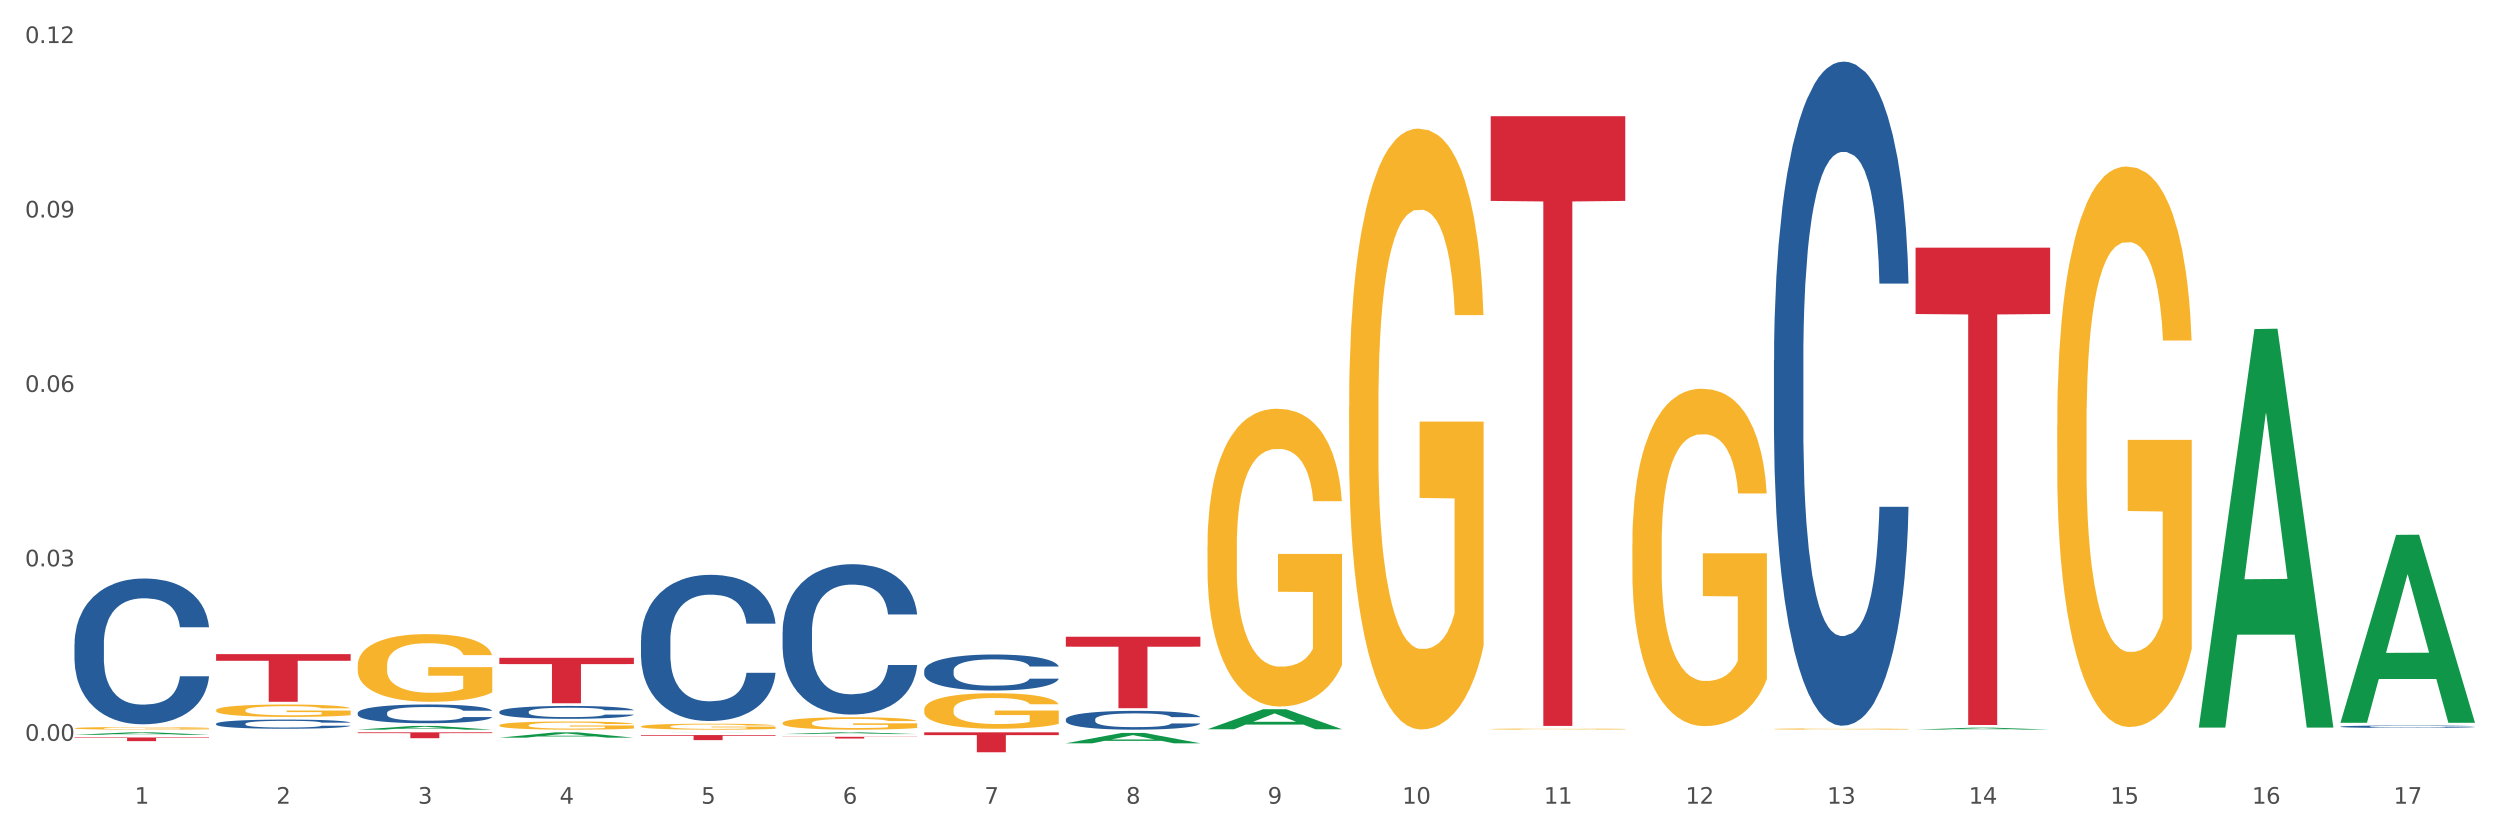 <?xml version="1.0" encoding="utf-8" standalone="no"?>
<!DOCTYPE svg PUBLIC "-//W3C//DTD SVG 1.1//EN"
  "http://www.w3.org/Graphics/SVG/1.1/DTD/svg11.dtd">
<svg xmlns:xlink="http://www.w3.org/1999/xlink" width="1080pt" height="360pt" viewBox="0 0 1080 360" xmlns="http://www.w3.org/2000/svg" version="1.1">
 <rect x="0" y="0" width="1080" height="360" fill="#333333" stroke="none"/>
 <defs>
  <style type="text/css">*{stroke-linejoin: round; stroke-linecap: butt}</style>
 </defs>
 <g id="figure_1">
  <g id="patch_1">
   <path d="M 0 360 
L 1080 360 
L 1080 0 
L 0 0 
z
" style="fill: #ffffff; stroke: #ffffff; stroke-linejoin: miter"/>
  </g>
  <g id="axes_1">
   <g id="matplotlib.axis_1">
    <g id="xtick_1">
     <g id="text_1">
      <!-- 1 -->
      <g style="fill: #4d4d4d" transform="translate(58.182 347.204) scale(0.096 -0.096)">
       <defs>
        <path id="DejaVuSans-31" d="M 794 531 
L 1825 531 
L 1825 4091 
L 703 3866 
L 703 4441 
L 1819 4666 
L 2450 4666 
L 2450 531 
L 3481 531 
L 3481 0 
L 794 0 
L 794 531 
z
" transform="scale(0.016)"/>
       </defs>
       <use xlink:href="#DejaVuSans-31"/>
      </g>
     </g>
    </g>
    <g id="xtick_2">
     <g id="text_2">
      <!-- 2 -->
      <g style="fill: #4d4d4d" transform="translate(119.364 347.204) scale(0.096 -0.096)">
       <defs>
        <path id="DejaVuSans-32" d="M 1228 531 
L 3431 531 
L 3431 0 
L 469 0 
L 469 531 
Q 828 903 1448 1529 
Q 2069 2156 2228 2338 
Q 2531 2678 2651 2914 
Q 2772 3150 2772 3378 
Q 2772 3750 2511 3984 
Q 2250 4219 1831 4219 
Q 1534 4219 1204 4116 
Q 875 4013 500 3803 
L 500 4441 
Q 881 4594 1212 4672 
Q 1544 4750 1819 4750 
Q 2544 4750 2975 4387 
Q 3406 4025 3406 3419 
Q 3406 3131 3298 2873 
Q 3191 2616 2906 2266 
Q 2828 2175 2409 1742 
Q 1991 1309 1228 531 
z
" transform="scale(0.016)"/>
       </defs>
       <use xlink:href="#DejaVuSans-32"/>
      </g>
     </g>
    </g>
    <g id="xtick_3">
     <g id="text_3">
      <!-- 3 -->
      <g style="fill: #4d4d4d" transform="translate(180.545 347.204) scale(0.096 -0.096)">
       <defs>
        <path id="DejaVuSans-33" d="M 2597 2516 
Q 3050 2419 3304 2112 
Q 3559 1806 3559 1356 
Q 3559 666 3084 287 
Q 2609 -91 1734 -91 
Q 1441 -91 1130 -33 
Q 819 25 488 141 
L 488 750 
Q 750 597 1062 519 
Q 1375 441 1716 441 
Q 2309 441 2620 675 
Q 2931 909 2931 1356 
Q 2931 1769 2642 2001 
Q 2353 2234 1838 2234 
L 1294 2234 
L 1294 2753 
L 1863 2753 
Q 2328 2753 2575 2939 
Q 2822 3125 2822 3475 
Q 2822 3834 2567 4026 
Q 2313 4219 1838 4219 
Q 1578 4219 1281 4162 
Q 984 4106 628 3988 
L 628 4550 
Q 988 4650 1302 4700 
Q 1616 4750 1894 4750 
Q 2613 4750 3031 4423 
Q 3450 4097 3450 3541 
Q 3450 3153 3228 2886 
Q 3006 2619 2597 2516 
z
" transform="scale(0.016)"/>
       </defs>
       <use xlink:href="#DejaVuSans-33"/>
      </g>
     </g>
    </g>
    <g id="xtick_4">
     <g id="text_4">
      <!-- 4 -->
      <g style="fill: #4d4d4d" transform="translate(241.726 347.204) scale(0.096 -0.096)">
       <defs>
        <path id="DejaVuSans-34" d="M 2419 4116 
L 825 1625 
L 2419 1625 
L 2419 4116 
z
M 2253 4666 
L 3047 4666 
L 3047 1625 
L 3713 1625 
L 3713 1100 
L 3047 1100 
L 3047 0 
L 2419 0 
L 2419 1100 
L 313 1100 
L 313 1709 
L 2253 4666 
z
" transform="scale(0.016)"/>
       </defs>
       <use xlink:href="#DejaVuSans-34"/>
      </g>
     </g>
    </g>
    <g id="xtick_5">
     <g id="text_5">
      <!-- 5 -->
      <g style="fill: #4d4d4d" transform="translate(302.908 347.204) scale(0.096 -0.096)">
       <defs>
        <path id="DejaVuSans-35" d="M 691 4666 
L 3169 4666 
L 3169 4134 
L 1269 4134 
L 1269 2991 
Q 1406 3038 1543 3061 
Q 1681 3084 1819 3084 
Q 2600 3084 3056 2656 
Q 3513 2228 3513 1497 
Q 3513 744 3044 326 
Q 2575 -91 1722 -91 
Q 1428 -91 1123 -41 
Q 819 9 494 109 
L 494 744 
Q 775 591 1075 516 
Q 1375 441 1709 441 
Q 2250 441 2565 725 
Q 2881 1009 2881 1497 
Q 2881 1984 2565 2268 
Q 2250 2553 1709 2553 
Q 1456 2553 1204 2497 
Q 953 2441 691 2322 
L 691 4666 
z
" transform="scale(0.016)"/>
       </defs>
       <use xlink:href="#DejaVuSans-35"/>
      </g>
     </g>
    </g>
    <g id="xtick_6">
     <g id="text_6">
      <!-- 6 -->
      <g style="fill: #4d4d4d" transform="translate(364.089 347.204) scale(0.096 -0.096)">
       <defs>
        <path id="DejaVuSans-36" d="M 2113 2584 
Q 1688 2584 1439 2293 
Q 1191 2003 1191 1497 
Q 1191 994 1439 701 
Q 1688 409 2113 409 
Q 2538 409 2786 701 
Q 3034 994 3034 1497 
Q 3034 2003 2786 2293 
Q 2538 2584 2113 2584 
z
M 3366 4563 
L 3366 3988 
Q 3128 4100 2886 4159 
Q 2644 4219 2406 4219 
Q 1781 4219 1451 3797 
Q 1122 3375 1075 2522 
Q 1259 2794 1537 2939 
Q 1816 3084 2150 3084 
Q 2853 3084 3261 2657 
Q 3669 2231 3669 1497 
Q 3669 778 3244 343 
Q 2819 -91 2113 -91 
Q 1303 -91 875 529 
Q 447 1150 447 2328 
Q 447 3434 972 4092 
Q 1497 4750 2381 4750 
Q 2619 4750 2861 4703 
Q 3103 4656 3366 4563 
z
" transform="scale(0.016)"/>
       </defs>
       <use xlink:href="#DejaVuSans-36"/>
      </g>
     </g>
    </g>
    <g id="xtick_7">
     <g id="text_7">
      <!-- 7 -->
      <g style="fill: #4d4d4d" transform="translate(425.271 347.204) scale(0.096 -0.096)">
       <defs>
        <path id="DejaVuSans-37" d="M 525 4666 
L 3525 4666 
L 3525 4397 
L 1831 0 
L 1172 0 
L 2766 4134 
L 525 4134 
L 525 4666 
z
" transform="scale(0.016)"/>
       </defs>
       <use xlink:href="#DejaVuSans-37"/>
      </g>
     </g>
    </g>
    <g id="xtick_8">
     <g id="text_8">
      <!-- 8 -->
      <g style="fill: #4d4d4d" transform="translate(486.452 347.204) scale(0.096 -0.096)">
       <defs>
        <path id="DejaVuSans-38" d="M 2034 2216 
Q 1584 2216 1326 1975 
Q 1069 1734 1069 1313 
Q 1069 891 1326 650 
Q 1584 409 2034 409 
Q 2484 409 2743 651 
Q 3003 894 3003 1313 
Q 3003 1734 2745 1975 
Q 2488 2216 2034 2216 
z
M 1403 2484 
Q 997 2584 770 2862 
Q 544 3141 544 3541 
Q 544 4100 942 4425 
Q 1341 4750 2034 4750 
Q 2731 4750 3128 4425 
Q 3525 4100 3525 3541 
Q 3525 3141 3298 2862 
Q 3072 2584 2669 2484 
Q 3125 2378 3379 2068 
Q 3634 1759 3634 1313 
Q 3634 634 3220 271 
Q 2806 -91 2034 -91 
Q 1263 -91 848 271 
Q 434 634 434 1313 
Q 434 1759 690 2068 
Q 947 2378 1403 2484 
z
M 1172 3481 
Q 1172 3119 1398 2916 
Q 1625 2713 2034 2713 
Q 2441 2713 2670 2916 
Q 2900 3119 2900 3481 
Q 2900 3844 2670 4047 
Q 2441 4250 2034 4250 
Q 1625 4250 1398 4047 
Q 1172 3844 1172 3481 
z
" transform="scale(0.016)"/>
       </defs>
       <use xlink:href="#DejaVuSans-38"/>
      </g>
     </g>
    </g>
    <g id="xtick_9">
     <g id="text_9">
      <!-- 9 -->
      <g style="fill: #4d4d4d" transform="translate(547.634 347.204) scale(0.096 -0.096)">
       <defs>
        <path id="DejaVuSans-39" d="M 703 97 
L 703 672 
Q 941 559 1184 500 
Q 1428 441 1663 441 
Q 2288 441 2617 861 
Q 2947 1281 2994 2138 
Q 2813 1869 2534 1725 
Q 2256 1581 1919 1581 
Q 1219 1581 811 2004 
Q 403 2428 403 3163 
Q 403 3881 828 4315 
Q 1253 4750 1959 4750 
Q 2769 4750 3195 4129 
Q 3622 3509 3622 2328 
Q 3622 1225 3098 567 
Q 2575 -91 1691 -91 
Q 1453 -91 1209 -44 
Q 966 3 703 97 
z
M 1959 2075 
Q 2384 2075 2632 2365 
Q 2881 2656 2881 3163 
Q 2881 3666 2632 3958 
Q 2384 4250 1959 4250 
Q 1534 4250 1286 3958 
Q 1038 3666 1038 3163 
Q 1038 2656 1286 2365 
Q 1534 2075 1959 2075 
z
" transform="scale(0.016)"/>
       </defs>
       <use xlink:href="#DejaVuSans-39"/>
      </g>
     </g>
    </g>
    <g id="xtick_10">
     <g id="text_10">
      <!-- 10 -->
      <g style="fill: #4d4d4d" transform="translate(605.761 347.204) scale(0.096 -0.096)">
       <defs>
        <path id="DejaVuSans-30" d="M 2034 4250 
Q 1547 4250 1301 3770 
Q 1056 3291 1056 2328 
Q 1056 1369 1301 889 
Q 1547 409 2034 409 
Q 2525 409 2770 889 
Q 3016 1369 3016 2328 
Q 3016 3291 2770 3770 
Q 2525 4250 2034 4250 
z
M 2034 4750 
Q 2819 4750 3233 4129 
Q 3647 3509 3647 2328 
Q 3647 1150 3233 529 
Q 2819 -91 2034 -91 
Q 1250 -91 836 529 
Q 422 1150 422 2328 
Q 422 3509 836 4129 
Q 1250 4750 2034 4750 
z
" transform="scale(0.016)"/>
       </defs>
       <use xlink:href="#DejaVuSans-31"/>
       <use xlink:href="#DejaVuSans-30" transform="translate(63.623 0)"/>
      </g>
     </g>
    </g>
    <g id="xtick_11">
     <g id="text_11">
      <!-- 11 -->
      <g style="fill: #4d4d4d" transform="translate(666.942 347.204) scale(0.096 -0.096)">
       <use xlink:href="#DejaVuSans-31"/>
       <use xlink:href="#DejaVuSans-31" transform="translate(63.623 0)"/>
      </g>
     </g>
    </g>
    <g id="xtick_12">
     <g id="text_12">
      <!-- 12 -->
      <g style="fill: #4d4d4d" transform="translate(728.124 347.204) scale(0.096 -0.096)">
       <use xlink:href="#DejaVuSans-31"/>
       <use xlink:href="#DejaVuSans-32" transform="translate(63.623 0)"/>
      </g>
     </g>
    </g>
    <g id="xtick_13">
     <g id="text_13">
      <!-- 13 -->
      <g style="fill: #4d4d4d" transform="translate(789.305 347.204) scale(0.096 -0.096)">
       <use xlink:href="#DejaVuSans-31"/>
       <use xlink:href="#DejaVuSans-33" transform="translate(63.623 0)"/>
      </g>
     </g>
    </g>
    <g id="xtick_14">
     <g id="text_14">
      <!-- 14 -->
      <g style="fill: #4d4d4d" transform="translate(850.487 347.204) scale(0.096 -0.096)">
       <use xlink:href="#DejaVuSans-31"/>
       <use xlink:href="#DejaVuSans-34" transform="translate(63.623 0)"/>
      </g>
     </g>
    </g>
    <g id="xtick_15">
     <g id="text_15">
      <!-- 15 -->
      <g style="fill: #4d4d4d" transform="translate(911.668 347.204) scale(0.096 -0.096)">
       <use xlink:href="#DejaVuSans-31"/>
       <use xlink:href="#DejaVuSans-35" transform="translate(63.623 0)"/>
      </g>
     </g>
    </g>
    <g id="xtick_16">
     <g id="text_16">
      <!-- 16 -->
      <g style="fill: #4d4d4d" transform="translate(972.849 347.204) scale(0.096 -0.096)">
       <use xlink:href="#DejaVuSans-31"/>
       <use xlink:href="#DejaVuSans-36" transform="translate(63.623 0)"/>
      </g>
     </g>
    </g>
    <g id="xtick_17">
     <g id="text_17">
      <!-- 17 -->
      <g style="fill: #4d4d4d" transform="translate(1034.031 347.204) scale(0.096 -0.096)">
       <use xlink:href="#DejaVuSans-31"/>
       <use xlink:href="#DejaVuSans-37" transform="translate(63.623 0)"/>
      </g>
     </g>
    </g>
    <g id="xtick_18"/>
    <g id="xtick_19"/>
    <g id="xtick_20"/>
    <g id="xtick_21"/>
    <g id="xtick_22"/>
    <g id="xtick_23"/>
    <g id="xtick_24"/>
    <g id="xtick_25"/>
    <g id="xtick_26"/>
    <g id="xtick_27"/>
    <g id="xtick_28"/>
    <g id="xtick_29"/>
    <g id="xtick_30"/>
    <g id="xtick_31"/>
    <g id="xtick_32"/>
    <g id="xtick_33"/>
   </g>
   <g id="matplotlib.axis_2">
    <g id="ytick_1">
     <g id="text_18">
      <!-- 0.00 -->
      <g style="fill: #4d4d4d" transform="translate(10.8 320.022) scale(0.096 -0.096)">
       <defs>
        <path id="DejaVuSans-2e" d="M 684 794 
L 1344 794 
L 1344 0 
L 684 0 
L 684 794 
z
" transform="scale(0.016)"/>
       </defs>
       <use xlink:href="#DejaVuSans-30"/>
       <use xlink:href="#DejaVuSans-2e" transform="translate(63.623 0)"/>
       <use xlink:href="#DejaVuSans-30" transform="translate(95.41 0)"/>
       <use xlink:href="#DejaVuSans-30" transform="translate(159.033 0)"/>
      </g>
     </g>
    </g>
    <g id="ytick_2">
     <g id="text_19">
      <!-- 0.03 -->
      <g style="fill: #4d4d4d" transform="translate(10.8 244.666) scale(0.096 -0.096)">
       <use xlink:href="#DejaVuSans-30"/>
       <use xlink:href="#DejaVuSans-2e" transform="translate(63.623 0)"/>
       <use xlink:href="#DejaVuSans-30" transform="translate(95.41 0)"/>
       <use xlink:href="#DejaVuSans-33" transform="translate(159.033 0)"/>
      </g>
     </g>
    </g>
    <g id="ytick_3">
     <g id="text_20">
      <!-- 0.06 -->
      <g style="fill: #4d4d4d" transform="translate(10.8 169.311) scale(0.096 -0.096)">
       <use xlink:href="#DejaVuSans-30"/>
       <use xlink:href="#DejaVuSans-2e" transform="translate(63.623 0)"/>
       <use xlink:href="#DejaVuSans-30" transform="translate(95.41 0)"/>
       <use xlink:href="#DejaVuSans-36" transform="translate(159.033 0)"/>
      </g>
     </g>
    </g>
    <g id="ytick_4">
     <g id="text_21">
      <!-- 0.09 -->
      <g style="fill: #4d4d4d" transform="translate(10.8 93.956) scale(0.096 -0.096)">
       <use xlink:href="#DejaVuSans-30"/>
       <use xlink:href="#DejaVuSans-2e" transform="translate(63.623 0)"/>
       <use xlink:href="#DejaVuSans-30" transform="translate(95.41 0)"/>
       <use xlink:href="#DejaVuSans-39" transform="translate(159.033 0)"/>
      </g>
     </g>
    </g>
    <g id="ytick_5">
     <g id="text_22">
      <!-- 0.12 -->
      <g style="fill: #4d4d4d" transform="translate(10.8 18.6) scale(0.096 -0.096)">
       <use xlink:href="#DejaVuSans-30"/>
       <use xlink:href="#DejaVuSans-2e" transform="translate(63.623 0)"/>
       <use xlink:href="#DejaVuSans-31" transform="translate(95.41 0)"/>
       <use xlink:href="#DejaVuSans-32" transform="translate(159.033 0)"/>
      </g>
     </g>
    </g>
    <g id="ytick_6"/>
    <g id="ytick_7"/>
    <g id="ytick_8"/>
    <g id="ytick_9"/>
   </g>
   <g id="PolyCollection_1">
    <path d="M 32.175 317.425 
L 32.235 317.424 
L 56.203 316.375 
L 66.15 316.374 
L 90.297 317.427 
L 78.793 317.427 
L 73.58 317.182 
L 48.833 317.182 
L 48.653 317.186 
L 43.62 317.427 
L 32.175 317.427 
L 32.175 317.425 
L 51.949 317.036 
L 70.464 317.035 
L 61.296 316.599 
L 61.176 316.597 
L 61.056 316.6 
L 51.889 317.035 
L 51.949 317.036 
L 32.175 317.425 
z
" clip-path="url(#pb789d8a3db)" style="fill: #109648"/>
    <path d="M 460.445 275.082 
L 518.567 275.082 
L 518.567 279.37 
L 495.704 279.399 
L 495.704 305.933 
L 483.17 305.933 
L 483.17 279.399 
L 460.445 279.37 
L 460.445 275.111 
L 460.445 275.082 
z
" clip-path="url(#pb789d8a3db)" style="fill: #d62839"/>
    <path d="M 399.263 316.374 
L 457.386 316.374 
L 457.386 317.572 
L 434.523 317.58 
L 434.523 324.99 
L 421.989 324.99 
L 421.989 317.58 
L 399.263 317.572 
L 399.263 316.382 
L 399.263 316.374 
z
" clip-path="url(#pb789d8a3db)" style="fill: #d62839"/>
    <path d="M 338.082 318.288 
L 396.204 318.288 
L 396.204 318.393 
L 373.341 318.394 
L 373.341 319.047 
L 360.808 319.047 
L 360.808 318.394 
L 338.082 318.393 
L 338.082 318.288 
L 338.082 318.288 
z
" clip-path="url(#pb789d8a3db)" style="fill: #d62839"/>
    <path d="M 276.901 317.552 
L 335.023 317.552 
L 335.023 317.856 
L 312.16 317.858 
L 312.16 319.74 
L 299.626 319.74 
L 299.626 317.858 
L 276.901 317.856 
L 276.901 317.554 
L 276.901 317.552 
z
" clip-path="url(#pb789d8a3db)" style="fill: #d62839"/>
    <path d="M 215.719 284.158 
L 273.842 284.158 
L 273.842 286.889 
L 250.978 286.908 
L 250.978 303.815 
L 238.445 303.815 
L 238.445 286.908 
L 215.719 286.889 
L 215.719 284.176 
L 215.719 284.158 
z
" clip-path="url(#pb789d8a3db)" style="fill: #d62839"/>
    <path d="M 154.538 316.374 
L 212.66 316.374 
L 212.66 316.725 
L 189.797 316.728 
L 189.797 318.901 
L 177.263 318.901 
L 177.263 316.728 
L 154.538 316.725 
L 154.538 316.377 
L 154.538 316.374 
z
" clip-path="url(#pb789d8a3db)" style="fill: #d62839"/>
    <path d="M 93.356 282.598 
L 151.479 282.598 
L 151.479 285.46 
L 128.615 285.479 
L 128.615 303.19 
L 116.082 303.19 
L 116.082 285.479 
L 93.356 285.46 
L 93.356 282.617 
L 93.356 282.598 
z
" clip-path="url(#pb789d8a3db)" style="fill: #d62839"/>
    <path d="M 32.175 318.586 
L 90.297 318.586 
L 90.297 318.806 
L 67.434 318.808 
L 67.434 320.17 
L 54.901 320.17 
L 54.901 318.808 
L 32.175 318.806 
L 32.175 318.588 
L 32.175 318.586 
z
" clip-path="url(#pb789d8a3db)" style="fill: #d62839"/>
    <path d="M 93.356 306.826 
L 93.425 306.821 
L 93.425 306.645 
L 93.562 306.493 
L 94.248 306.126 
L 95.278 305.822 
L 96.033 305.661 
L 96.787 305.528 
L 97.68 305.396 
L 98.778 305.259 
L 100.768 305.058 
L 102.003 304.956 
L 103.512 304.848 
L 106.257 304.691 
L 108.247 304.603 
L 110.306 304.53 
L 113.668 304.442 
L 115.864 304.402 
L 118.197 304.373 
L 121.011 304.353 
L 123.138 304.349 
L 127.804 304.363 
L 131.784 304.407 
L 133.706 304.442 
L 136.176 304.5 
L 137.48 304.539 
L 139.607 304.618 
L 141.803 304.721 
L 143.313 304.809 
L 145.577 304.975 
L 147.293 305.142 
L 148.871 305.347 
L 149.695 305.489 
L 150.312 305.621 
L 150.861 305.773 
L 151.41 306.013 
L 139.058 306.013 
L 138.578 305.842 
L 137.823 305.68 
L 136.725 305.524 
L 135.764 305.426 
L 134.118 305.303 
L 132.608 305.225 
L 131.03 305.166 
L 129.108 305.117 
L 127.599 305.093 
L 125.471 305.073 
L 121.285 305.078 
L 118.472 305.117 
L 116.55 305.166 
L 115.315 305.21 
L 114.217 305.259 
L 112.982 305.328 
L 111.541 305.431 
L 110.512 305.524 
L 109.482 305.641 
L 108.659 305.759 
L 107.904 305.896 
L 107.287 306.042 
L 106.806 306.194 
L 106.394 306.38 
L 106.051 306.689 
L 106.051 307.359 
L 106.189 307.511 
L 106.532 307.712 
L 106.943 307.864 
L 107.63 308.045 
L 108.247 308.167 
L 109.414 308.343 
L 110.718 308.49 
L 111.747 308.583 
L 112.776 308.662 
L 114.56 308.769 
L 116.55 308.858 
L 118.266 308.911 
L 120.599 308.96 
L 122.177 308.98 
L 123.55 308.99 
L 126.912 308.99 
L 129.314 308.975 
L 131.99 308.941 
L 134.049 308.897 
L 135.764 308.843 
L 137.686 308.755 
L 138.921 308.671 
L 138.921 307.648 
L 123.824 307.643 
L 123.824 306.963 
L 151.479 306.963 
L 151.479 308.96 
L 150.312 309.063 
L 149.008 309.156 
L 147.636 309.239 
L 145.577 309.342 
L 143.107 309.44 
L 140.911 309.509 
L 138.578 309.567 
L 135.833 309.621 
L 132.265 309.67 
L 130.069 309.69 
L 127.324 309.704 
L 124.099 309.709 
L 121.285 309.7 
L 118.54 309.675 
L 115.658 309.631 
L 112.845 309.567 
L 110.718 309.504 
L 108.59 309.425 
L 106.326 309.323 
L 104.542 309.225 
L 103.169 309.137 
L 101.66 309.024 
L 100.013 308.877 
L 98.778 308.745 
L 97.68 308.608 
L 96.513 308.432 
L 95.69 308.28 
L 94.866 308.089 
L 94.386 307.947 
L 93.837 307.727 
L 93.425 307.418 
L 93.356 306.826 
z
" clip-path="url(#pb789d8a3db)" style="fill: #f7b32b"/>
    <path d="M 32.175 278.216 
L 32.244 278.158 
L 32.244 276.547 
L 32.45 274.362 
L 33.206 270.335 
L 34.167 267.287 
L 35.816 263.721 
L 36.709 262.225 
L 37.877 260.557 
L 40.282 257.854 
L 43.03 255.553 
L 44.954 254.288 
L 46.396 253.482 
L 49.625 252.044 
L 51.48 251.412 
L 53.404 250.894 
L 55.053 250.549 
L 57.801 250.146 
L 60 249.974 
L 62.542 249.916 
L 64.671 249.974 
L 67.488 250.204 
L 71.61 250.894 
L 73.19 251.297 
L 75.32 251.987 
L 77.519 252.907 
L 79.305 253.827 
L 81.366 255.15 
L 83.496 256.876 
L 85.557 259.062 
L 87 261.075 
L 88.168 263.203 
L 89.198 265.791 
L 89.954 268.61 
L 90.297 270.968 
L 77.725 270.968 
L 77.381 268.84 
L 76.694 266.539 
L 76.007 264.986 
L 75.251 263.721 
L 74.084 262.283 
L 73.053 261.362 
L 71.335 260.27 
L 69.755 259.579 
L 68.45 259.177 
L 66.87 258.832 
L 63.503 258.486 
L 61.099 258.486 
L 59.587 258.601 
L 57.732 258.889 
L 56.152 259.292 
L 54.297 259.982 
L 52.854 260.73 
L 51.412 261.708 
L 50.587 262.398 
L 49.351 263.663 
L 48.526 264.699 
L 47.427 266.482 
L 46.809 267.747 
L 45.709 271.026 
L 45.228 273.441 
L 45.022 275.109 
L 44.885 276.95 
L 44.885 285.923 
L 45.297 289.949 
L 45.641 291.675 
L 46.19 293.631 
L 47.221 296.161 
L 48.732 298.635 
L 50.312 300.418 
L 51.618 301.511 
L 52.854 302.316 
L 54.091 302.949 
L 55.603 303.524 
L 56.839 303.869 
L 58.694 304.214 
L 60.893 304.387 
L 62.61 304.387 
L 66.114 304.099 
L 67.694 303.812 
L 69.206 303.409 
L 70.855 302.776 
L 72.16 302.086 
L 72.916 301.568 
L 74.152 300.475 
L 75.114 299.325 
L 75.939 298.002 
L 76.488 296.852 
L 77.106 295.126 
L 77.587 293.17 
L 77.725 292.135 
L 90.297 292.135 
L 90.023 294.206 
L 89.542 296.219 
L 88.58 298.922 
L 87.824 300.475 
L 86.656 302.374 
L 85.419 303.984 
L 83.702 305.767 
L 82.122 307.09 
L 80.473 308.24 
L 78.687 309.276 
L 75.458 310.714 
L 74.29 311.116 
L 71.816 311.807 
L 69.893 312.209 
L 67.076 312.612 
L 64.19 312.842 
L 61.167 312.9 
L 58.488 312.785 
L 55.534 312.439 
L 53.679 312.094 
L 51.618 311.577 
L 49.213 310.771 
L 46.946 309.794 
L 44.816 308.643 
L 42.824 307.32 
L 40.969 305.825 
L 38.564 303.351 
L 36.778 300.936 
L 35.473 298.692 
L 34.58 296.794 
L 33.686 294.378 
L 33.206 292.71 
L 32.45 288.684 
L 32.175 284.945 
L 32.175 278.216 
z
" clip-path="url(#pb789d8a3db)" style="fill: #255c99"/>
    <path d="M 93.356 312.645 
L 93.425 312.641 
L 93.425 312.54 
L 93.631 312.403 
L 94.387 312.15 
L 95.349 311.959 
L 96.998 311.735 
L 97.891 311.641 
L 99.059 311.536 
L 101.463 311.367 
L 104.211 311.222 
L 106.135 311.143 
L 107.578 311.092 
L 110.807 311.002 
L 112.662 310.962 
L 114.585 310.93 
L 116.234 310.908 
L 118.982 310.883 
L 121.181 310.872 
L 123.723 310.868 
L 125.853 310.872 
L 128.67 310.886 
L 132.792 310.93 
L 134.372 310.955 
L 136.502 310.998 
L 138.7 311.056 
L 140.486 311.114 
L 142.547 311.197 
L 144.677 311.305 
L 146.738 311.442 
L 148.181 311.569 
L 149.349 311.702 
L 150.38 311.865 
L 151.135 312.042 
L 151.479 312.19 
L 138.906 312.19 
L 138.563 312.056 
L 137.876 311.912 
L 137.189 311.814 
L 136.433 311.735 
L 135.265 311.645 
L 134.234 311.587 
L 132.517 311.518 
L 130.937 311.475 
L 129.631 311.45 
L 128.051 311.428 
L 124.685 311.406 
L 122.28 311.406 
L 120.769 311.414 
L 118.914 311.432 
L 117.334 311.457 
L 115.479 311.5 
L 114.036 311.547 
L 112.593 311.609 
L 111.769 311.652 
L 110.532 311.731 
L 109.708 311.796 
L 108.608 311.908 
L 107.99 311.988 
L 106.891 312.193 
L 106.41 312.345 
L 106.204 312.45 
L 106.066 312.565 
L 106.066 313.128 
L 106.479 313.381 
L 106.822 313.489 
L 107.372 313.612 
L 108.402 313.771 
L 109.914 313.926 
L 111.494 314.038 
L 112.799 314.107 
L 114.036 314.157 
L 115.273 314.197 
L 116.784 314.233 
L 118.021 314.255 
L 119.876 314.277 
L 122.074 314.287 
L 123.792 314.287 
L 127.295 314.269 
L 128.876 314.251 
L 130.387 314.226 
L 132.036 314.186 
L 133.341 314.143 
L 134.097 314.11 
L 135.334 314.042 
L 136.296 313.97 
L 137.12 313.887 
L 137.67 313.814 
L 138.288 313.706 
L 138.769 313.583 
L 138.906 313.518 
L 151.479 313.518 
L 151.204 313.648 
L 150.723 313.775 
L 149.761 313.944 
L 149.005 314.042 
L 147.838 314.161 
L 146.601 314.262 
L 144.883 314.374 
L 143.303 314.457 
L 141.654 314.529 
L 139.868 314.594 
L 136.639 314.684 
L 135.471 314.71 
L 132.998 314.753 
L 131.074 314.778 
L 128.257 314.804 
L 125.372 314.818 
L 122.349 314.822 
L 119.669 314.814 
L 116.715 314.793 
L 114.86 314.771 
L 112.799 314.739 
L 110.395 314.688 
L 108.127 314.627 
L 105.998 314.555 
L 104.005 314.471 
L 102.15 314.378 
L 99.746 314.222 
L 97.959 314.071 
L 96.654 313.93 
L 95.761 313.811 
L 94.868 313.659 
L 94.387 313.554 
L 93.631 313.302 
L 93.356 313.067 
L 93.356 312.645 
z
" clip-path="url(#pb789d8a3db)" style="fill: #255c99"/>
    <path d="M 154.538 307.977 
L 154.607 307.969 
L 154.607 307.762 
L 154.813 307.481 
L 155.568 306.964 
L 156.53 306.572 
L 158.179 306.114 
L 159.072 305.921 
L 160.24 305.707 
L 162.645 305.36 
L 165.393 305.064 
L 167.317 304.901 
L 168.759 304.798 
L 171.988 304.613 
L 173.843 304.532 
L 175.767 304.465 
L 177.416 304.421 
L 180.164 304.369 
L 182.362 304.347 
L 184.904 304.339 
L 187.034 304.347 
L 189.851 304.376 
L 193.973 304.465 
L 195.553 304.517 
L 197.683 304.605 
L 199.882 304.724 
L 201.668 304.842 
L 203.729 305.012 
L 205.859 305.234 
L 207.92 305.515 
L 209.362 305.774 
L 210.53 306.047 
L 211.561 306.38 
L 212.317 306.742 
L 212.66 307.045 
L 200.088 307.045 
L 199.744 306.772 
L 199.057 306.476 
L 198.37 306.276 
L 197.614 306.114 
L 196.446 305.929 
L 195.416 305.81 
L 193.698 305.67 
L 192.118 305.581 
L 190.813 305.53 
L 189.233 305.485 
L 185.866 305.441 
L 183.462 305.441 
L 181.95 305.456 
L 180.095 305.493 
L 178.515 305.544 
L 176.66 305.633 
L 175.217 305.729 
L 173.775 305.855 
L 172.95 305.944 
L 171.713 306.106 
L 170.889 306.239 
L 169.79 306.468 
L 169.171 306.631 
L 168.072 307.052 
L 167.591 307.363 
L 167.385 307.577 
L 167.248 307.814 
L 167.248 308.967 
L 167.66 309.485 
L 168.004 309.706 
L 168.553 309.958 
L 169.584 310.283 
L 171.095 310.601 
L 172.675 310.83 
L 173.981 310.971 
L 175.217 311.074 
L 176.454 311.155 
L 177.965 311.229 
L 179.202 311.274 
L 181.057 311.318 
L 183.255 311.34 
L 184.973 311.34 
L 188.477 311.303 
L 190.057 311.266 
L 191.568 311.215 
L 193.217 311.133 
L 194.523 311.045 
L 195.278 310.978 
L 196.515 310.838 
L 197.477 310.69 
L 198.301 310.52 
L 198.851 310.372 
L 199.469 310.15 
L 199.95 309.899 
L 200.088 309.766 
L 212.66 309.766 
L 212.385 310.032 
L 211.904 310.29 
L 210.943 310.638 
L 210.187 310.838 
L 209.019 311.081 
L 207.782 311.288 
L 206.065 311.518 
L 204.485 311.688 
L 202.836 311.836 
L 201.049 311.969 
L 197.82 312.153 
L 196.652 312.205 
L 194.179 312.294 
L 192.256 312.346 
L 189.439 312.397 
L 186.553 312.427 
L 183.53 312.434 
L 180.851 312.42 
L 177.897 312.375 
L 176.042 312.331 
L 173.981 312.264 
L 171.576 312.161 
L 169.309 312.035 
L 167.179 311.887 
L 165.187 311.717 
L 163.332 311.525 
L 160.927 311.207 
L 159.141 310.897 
L 157.836 310.608 
L 156.942 310.364 
L 156.049 310.054 
L 155.568 309.84 
L 154.813 309.322 
L 154.538 308.841 
L 154.538 307.977 
z
" clip-path="url(#pb789d8a3db)" style="fill: #255c99"/>
    <path d="M 215.719 307.471 
L 215.788 307.466 
L 215.788 307.324 
L 215.994 307.131 
L 216.75 306.776 
L 217.712 306.507 
L 219.36 306.192 
L 220.254 306.06 
L 221.422 305.913 
L 223.826 305.674 
L 226.574 305.471 
L 228.498 305.36 
L 229.941 305.289 
L 233.17 305.162 
L 235.025 305.106 
L 236.948 305.06 
L 238.597 305.03 
L 241.345 304.994 
L 243.544 304.979 
L 246.086 304.974 
L 248.216 304.979 
L 251.032 304.999 
L 255.155 305.06 
L 256.735 305.096 
L 258.864 305.157 
L 261.063 305.238 
L 262.849 305.319 
L 264.91 305.436 
L 267.04 305.588 
L 269.101 305.781 
L 270.544 305.959 
L 271.712 306.146 
L 272.742 306.375 
L 273.498 306.624 
L 273.842 306.832 
L 261.269 306.832 
L 260.926 306.644 
L 260.238 306.441 
L 259.551 306.304 
L 258.796 306.192 
L 257.628 306.065 
L 256.597 305.984 
L 254.88 305.888 
L 253.3 305.827 
L 251.994 305.791 
L 250.414 305.761 
L 247.048 305.73 
L 244.643 305.73 
L 243.132 305.74 
L 241.277 305.766 
L 239.696 305.801 
L 237.841 305.862 
L 236.399 305.928 
L 234.956 306.014 
L 234.132 306.075 
L 232.895 306.187 
L 232.07 306.278 
L 230.971 306.436 
L 230.353 306.547 
L 229.254 306.837 
L 228.773 307.05 
L 228.567 307.197 
L 228.429 307.359 
L 228.429 308.151 
L 228.841 308.507 
L 229.185 308.659 
L 229.735 308.831 
L 230.765 309.055 
L 232.277 309.273 
L 233.857 309.43 
L 235.162 309.527 
L 236.399 309.598 
L 237.635 309.654 
L 239.147 309.704 
L 240.383 309.735 
L 242.238 309.765 
L 244.437 309.78 
L 246.154 309.78 
L 249.658 309.755 
L 251.238 309.73 
L 252.75 309.694 
L 254.399 309.638 
L 255.704 309.577 
L 256.46 309.532 
L 257.696 309.435 
L 258.658 309.334 
L 259.483 309.217 
L 260.032 309.116 
L 260.651 308.963 
L 261.132 308.791 
L 261.269 308.699 
L 273.842 308.699 
L 273.567 308.882 
L 273.086 309.06 
L 272.124 309.298 
L 271.368 309.435 
L 270.2 309.603 
L 268.964 309.745 
L 267.246 309.902 
L 265.666 310.019 
L 264.017 310.121 
L 262.231 310.212 
L 259.002 310.339 
L 257.834 310.374 
L 255.361 310.435 
L 253.437 310.471 
L 250.62 310.506 
L 247.735 310.527 
L 244.712 310.532 
L 242.032 310.521 
L 239.078 310.491 
L 237.223 310.461 
L 235.162 310.415 
L 232.757 310.344 
L 230.49 310.258 
L 228.361 310.156 
L 226.368 310.039 
L 224.513 309.907 
L 222.109 309.689 
L 220.322 309.476 
L 219.017 309.278 
L 218.124 309.111 
L 217.231 308.897 
L 216.75 308.75 
L 215.994 308.395 
L 215.719 308.065 
L 215.719 307.471 
z
" clip-path="url(#pb789d8a3db)" style="fill: #255c99"/>
    <path d="M 276.901 276.699 
L 276.969 276.641 
L 276.969 275.026 
L 277.175 272.834 
L 277.931 268.797 
L 278.893 265.74 
L 280.542 262.163 
L 281.435 260.664 
L 282.603 258.991 
L 285.008 256.28 
L 287.756 253.973 
L 289.679 252.704 
L 291.122 251.897 
L 294.351 250.455 
L 296.206 249.82 
L 298.13 249.301 
L 299.779 248.955 
L 302.527 248.551 
L 304.725 248.378 
L 307.267 248.32 
L 309.397 248.378 
L 312.214 248.609 
L 316.336 249.301 
L 317.916 249.705 
L 320.046 250.397 
L 322.244 251.32 
L 324.031 252.243 
L 326.092 253.569 
L 328.221 255.3 
L 330.283 257.491 
L 331.725 259.51 
L 332.893 261.644 
L 333.924 264.24 
L 334.679 267.066 
L 335.023 269.431 
L 322.45 269.431 
L 322.107 267.297 
L 321.42 264.99 
L 320.733 263.432 
L 319.977 262.163 
L 318.809 260.721 
L 317.779 259.799 
L 316.061 258.703 
L 314.481 258.011 
L 313.176 257.607 
L 311.595 257.261 
L 308.229 256.915 
L 305.824 256.915 
L 304.313 257.03 
L 302.458 257.318 
L 300.878 257.722 
L 299.023 258.414 
L 297.58 259.164 
L 296.137 260.145 
L 295.313 260.837 
L 294.076 262.106 
L 293.252 263.144 
L 292.153 264.932 
L 291.534 266.201 
L 290.435 269.489 
L 289.954 271.911 
L 289.748 273.584 
L 289.611 275.43 
L 289.611 284.428 
L 290.023 288.465 
L 290.366 290.195 
L 290.916 292.157 
L 291.947 294.694 
L 293.458 297.175 
L 295.038 298.963 
L 296.343 300.059 
L 297.58 300.866 
L 298.817 301.501 
L 300.328 302.077 
L 301.565 302.423 
L 303.42 302.769 
L 305.618 302.942 
L 307.336 302.942 
L 310.84 302.654 
L 312.42 302.366 
L 313.931 301.962 
L 315.58 301.327 
L 316.886 300.635 
L 317.641 300.116 
L 318.878 299.02 
L 319.84 297.867 
L 320.664 296.54 
L 321.214 295.387 
L 321.832 293.656 
L 322.313 291.695 
L 322.45 290.657 
L 335.023 290.657 
L 334.748 292.733 
L 334.267 294.752 
L 333.305 297.463 
L 332.55 299.02 
L 331.382 300.924 
L 330.145 302.539 
L 328.428 304.327 
L 326.847 305.653 
L 325.199 306.807 
L 323.412 307.845 
L 320.183 309.287 
L 319.015 309.691 
L 316.542 310.383 
L 314.618 310.787 
L 311.802 311.191 
L 308.916 311.421 
L 305.893 311.479 
L 303.214 311.364 
L 300.26 311.018 
L 298.405 310.671 
L 296.343 310.152 
L 293.939 309.345 
L 291.672 308.364 
L 289.542 307.211 
L 287.55 305.884 
L 285.695 304.384 
L 283.29 301.904 
L 281.504 299.482 
L 280.198 297.232 
L 279.305 295.329 
L 278.412 292.906 
L 277.931 291.234 
L 277.175 287.196 
L 276.901 283.447 
L 276.901 276.699 
z
" clip-path="url(#pb789d8a3db)" style="fill: #255c99"/>
    <path d="M 643.989 50.185 
L 702.112 50.185 
L 702.112 86.79 
L 679.248 87.037 
L 679.248 313.591 
L 666.715 313.591 
L 666.715 87.037 
L 643.989 86.79 
L 643.989 50.432 
L 643.989 50.185 
z
" clip-path="url(#pb789d8a3db)" style="fill: #d62839"/>
    <path d="M 338.082 272.918 
L 338.151 272.859 
L 338.151 271.198 
L 338.357 268.944 
L 339.113 264.791 
L 340.074 261.647 
L 341.723 257.969 
L 342.616 256.426 
L 343.784 254.706 
L 346.189 251.918 
L 348.937 249.545 
L 350.861 248.24 
L 352.304 247.409 
L 355.533 245.926 
L 357.387 245.274 
L 359.311 244.74 
L 360.96 244.384 
L 363.708 243.969 
L 365.907 243.791 
L 368.449 243.731 
L 370.578 243.791 
L 373.395 244.028 
L 377.517 244.74 
L 379.097 245.155 
L 381.227 245.867 
L 383.426 246.816 
L 385.212 247.765 
L 387.273 249.13 
L 389.403 250.909 
L 391.464 253.164 
L 392.907 255.24 
L 394.075 257.435 
L 395.105 260.104 
L 395.861 263.011 
L 396.204 265.443 
L 383.632 265.443 
L 383.288 263.249 
L 382.601 260.876 
L 381.914 259.274 
L 381.159 257.969 
L 379.991 256.486 
L 378.96 255.537 
L 377.243 254.409 
L 375.662 253.698 
L 374.357 253.282 
L 372.777 252.926 
L 369.41 252.57 
L 367.006 252.57 
L 365.494 252.689 
L 363.639 252.986 
L 362.059 253.401 
L 360.204 254.113 
L 358.762 254.884 
L 357.319 255.893 
L 356.494 256.604 
L 355.258 257.909 
L 354.433 258.977 
L 353.334 260.816 
L 352.716 262.121 
L 351.616 265.503 
L 351.136 267.994 
L 350.929 269.715 
L 350.792 271.613 
L 350.792 280.867 
L 351.204 285.02 
L 351.548 286.8 
L 352.097 288.817 
L 353.128 291.427 
L 354.639 293.978 
L 356.22 295.817 
L 357.525 296.944 
L 358.762 297.774 
L 359.998 298.427 
L 361.51 299.02 
L 362.746 299.376 
L 364.601 299.732 
L 366.8 299.91 
L 368.517 299.91 
L 372.021 299.613 
L 373.601 299.317 
L 375.113 298.902 
L 376.762 298.249 
L 378.067 297.537 
L 378.823 297.003 
L 380.059 295.876 
L 381.021 294.69 
L 381.846 293.325 
L 382.395 292.139 
L 383.014 290.359 
L 383.494 288.342 
L 383.632 287.274 
L 396.204 287.274 
L 395.93 289.41 
L 395.449 291.486 
L 394.487 294.274 
L 393.731 295.876 
L 392.563 297.834 
L 391.327 299.495 
L 389.609 301.334 
L 388.029 302.698 
L 386.38 303.885 
L 384.594 304.952 
L 381.365 306.436 
L 380.197 306.851 
L 377.723 307.563 
L 375.8 307.978 
L 372.983 308.393 
L 370.097 308.63 
L 367.075 308.69 
L 364.395 308.571 
L 361.441 308.215 
L 359.586 307.859 
L 357.525 307.325 
L 355.12 306.495 
L 352.853 305.486 
L 350.723 304.3 
L 348.731 302.936 
L 346.876 301.393 
L 344.471 298.842 
L 342.685 296.351 
L 341.38 294.037 
L 340.487 292.079 
L 339.594 289.588 
L 339.113 287.868 
L 338.357 283.715 
L 338.082 279.859 
L 338.082 272.918 
z
" clip-path="url(#pb789d8a3db)" style="fill: #255c99"/>
    <path d="M 460.445 310.742 
L 460.514 310.734 
L 460.514 310.527 
L 460.72 310.245 
L 461.475 309.725 
L 462.437 309.332 
L 464.086 308.872 
L 464.979 308.679 
L 466.147 308.464 
L 468.552 308.116 
L 471.3 307.819 
L 473.224 307.656 
L 474.666 307.552 
L 477.895 307.366 
L 479.75 307.285 
L 481.674 307.218 
L 483.323 307.173 
L 486.071 307.121 
L 488.269 307.099 
L 490.811 307.092 
L 492.941 307.099 
L 495.758 307.129 
L 499.88 307.218 
L 501.46 307.27 
L 503.59 307.359 
L 505.789 307.478 
L 507.575 307.596 
L 509.636 307.767 
L 511.766 307.989 
L 513.827 308.271 
L 515.27 308.531 
L 516.437 308.806 
L 517.468 309.139 
L 518.224 309.503 
L 518.567 309.807 
L 505.995 309.807 
L 505.651 309.533 
L 504.964 309.236 
L 504.277 309.036 
L 503.521 308.872 
L 502.353 308.687 
L 501.323 308.568 
L 499.605 308.427 
L 498.025 308.338 
L 496.72 308.286 
L 495.14 308.242 
L 491.773 308.197 
L 489.369 308.197 
L 487.857 308.212 
L 486.002 308.249 
L 484.422 308.301 
L 482.567 308.39 
L 481.124 308.487 
L 479.682 308.613 
L 478.857 308.702 
L 477.621 308.865 
L 476.796 308.998 
L 475.697 309.228 
L 475.079 309.392 
L 473.979 309.814 
L 473.498 310.126 
L 473.292 310.341 
L 473.155 310.579 
L 473.155 311.736 
L 473.567 312.255 
L 473.911 312.478 
L 474.46 312.73 
L 475.491 313.056 
L 477.002 313.375 
L 478.582 313.605 
L 479.888 313.746 
L 481.124 313.85 
L 482.361 313.932 
L 483.872 314.006 
L 485.109 314.051 
L 486.964 314.095 
L 489.163 314.117 
L 490.88 314.117 
L 494.384 314.08 
L 495.964 314.043 
L 497.476 313.991 
L 499.124 313.91 
L 500.43 313.821 
L 501.186 313.754 
L 502.422 313.613 
L 503.384 313.465 
L 504.208 313.294 
L 504.758 313.146 
L 505.376 312.923 
L 505.857 312.671 
L 505.995 312.537 
L 518.567 312.537 
L 518.292 312.804 
L 517.812 313.064 
L 516.85 313.413 
L 516.094 313.613 
L 514.926 313.858 
L 513.689 314.065 
L 511.972 314.295 
L 510.392 314.466 
L 508.743 314.614 
L 506.957 314.748 
L 503.728 314.933 
L 502.56 314.985 
L 500.086 315.074 
L 498.163 315.126 
L 495.346 315.178 
L 492.46 315.208 
L 489.437 315.215 
L 486.758 315.201 
L 483.804 315.156 
L 481.949 315.111 
L 479.888 315.045 
L 477.483 314.941 
L 475.216 314.815 
L 473.086 314.666 
L 471.094 314.496 
L 469.239 314.303 
L 466.834 313.984 
L 465.048 313.672 
L 463.743 313.383 
L 462.849 313.138 
L 461.956 312.826 
L 461.475 312.611 
L 460.72 312.092 
L 460.445 311.61 
L 460.445 310.742 
z
" clip-path="url(#pb789d8a3db)" style="fill: #255c99"/>
    <path d="M 766.352 155.531 
L 766.421 155.269 
L 766.421 147.933 
L 766.627 137.976 
L 767.383 119.634 
L 768.344 105.747 
L 769.993 89.502 
L 770.886 82.689 
L 772.054 75.091 
L 774.459 62.775 
L 777.207 52.295 
L 779.131 46.53 
L 780.573 42.862 
L 783.802 36.311 
L 785.657 33.429 
L 787.581 31.071 
L 789.23 29.499 
L 791.978 27.665 
L 794.177 26.878 
L 796.719 26.616 
L 798.848 26.878 
L 801.665 27.927 
L 805.787 31.071 
L 807.367 32.905 
L 809.497 36.049 
L 811.696 40.242 
L 813.482 44.434 
L 815.543 50.46 
L 817.673 58.321 
L 819.734 68.278 
L 821.177 77.449 
L 822.345 87.144 
L 823.375 98.935 
L 824.131 111.774 
L 824.474 122.516 
L 811.902 122.516 
L 811.558 112.822 
L 810.871 102.341 
L 810.184 95.266 
L 809.428 89.502 
L 808.261 82.951 
L 807.23 78.759 
L 805.512 73.78 
L 803.932 70.636 
L 802.627 68.802 
L 801.047 67.23 
L 797.68 65.658 
L 795.276 65.658 
L 793.764 66.182 
L 791.909 67.492 
L 790.329 69.326 
L 788.474 72.47 
L 787.031 75.877 
L 785.589 80.331 
L 784.764 83.475 
L 783.528 89.24 
L 782.703 93.956 
L 781.604 102.079 
L 780.986 107.843 
L 779.886 122.779 
L 779.405 133.783 
L 779.199 141.382 
L 779.062 149.767 
L 779.062 190.642 
L 779.474 208.984 
L 779.818 216.844 
L 780.367 225.753 
L 781.398 237.282 
L 782.909 248.549 
L 784.489 256.672 
L 785.795 261.65 
L 787.031 265.318 
L 788.268 268.201 
L 789.78 270.821 
L 791.016 272.393 
L 792.871 273.965 
L 795.07 274.751 
L 796.787 274.751 
L 800.291 273.441 
L 801.871 272.131 
L 803.383 270.297 
L 805.032 267.415 
L 806.337 264.27 
L 807.093 261.912 
L 808.329 256.934 
L 809.291 251.693 
L 810.116 245.667 
L 810.665 240.426 
L 811.283 232.566 
L 811.764 223.657 
L 811.902 218.941 
L 824.474 218.941 
L 824.2 228.373 
L 823.719 237.544 
L 822.757 249.859 
L 822.001 256.934 
L 820.833 265.58 
L 819.596 272.917 
L 817.879 281.04 
L 816.299 287.066 
L 814.65 292.307 
L 812.864 297.023 
L 809.635 303.574 
L 808.467 305.408 
L 805.993 308.552 
L 804.07 310.386 
L 801.253 312.22 
L 798.367 313.268 
L 795.344 313.53 
L 792.665 313.006 
L 789.711 311.434 
L 787.856 309.862 
L 785.795 307.504 
L 783.39 303.836 
L 781.123 299.381 
L 778.993 294.141 
L 777.001 288.114 
L 775.146 281.302 
L 772.741 270.035 
L 770.955 259.03 
L 769.65 248.811 
L 768.757 240.164 
L 767.863 229.159 
L 767.383 221.561 
L 766.627 203.219 
L 766.352 186.188 
L 766.352 155.531 
z
" clip-path="url(#pb789d8a3db)" style="fill: #255c99"/>
    <path d="M 1011.078 313.897 
L 1011.146 313.896 
L 1011.146 313.869 
L 1011.352 313.832 
L 1012.108 313.763 
L 1013.07 313.711 
L 1014.719 313.651 
L 1015.612 313.626 
L 1016.78 313.597 
L 1019.185 313.551 
L 1021.933 313.512 
L 1023.856 313.491 
L 1025.299 313.477 
L 1028.528 313.453 
L 1030.383 313.442 
L 1032.307 313.433 
L 1033.956 313.427 
L 1036.704 313.421 
L 1038.902 313.418 
L 1041.444 313.417 
L 1043.574 313.418 
L 1046.391 313.422 
L 1050.513 313.433 
L 1052.093 313.44 
L 1054.223 313.452 
L 1056.421 313.467 
L 1058.208 313.483 
L 1060.269 313.506 
L 1062.398 313.535 
L 1064.46 313.572 
L 1065.902 313.606 
L 1067.07 313.642 
L 1068.101 313.686 
L 1068.856 313.734 
L 1069.2 313.774 
L 1056.627 313.774 
L 1056.284 313.738 
L 1055.597 313.699 
L 1054.91 313.672 
L 1054.154 313.651 
L 1052.986 313.627 
L 1051.956 313.611 
L 1050.238 313.592 
L 1048.658 313.581 
L 1047.353 313.574 
L 1045.772 313.568 
L 1042.406 313.562 
L 1040.001 313.562 
L 1038.49 313.564 
L 1036.635 313.569 
L 1035.055 313.576 
L 1033.2 313.588 
L 1031.757 313.6 
L 1030.314 313.617 
L 1029.49 313.629 
L 1028.253 313.65 
L 1027.429 313.668 
L 1026.33 313.698 
L 1025.711 313.719 
L 1024.612 313.775 
L 1024.131 313.816 
L 1023.925 313.844 
L 1023.788 313.875 
L 1023.788 314.028 
L 1024.2 314.096 
L 1024.543 314.125 
L 1025.093 314.158 
L 1026.124 314.201 
L 1027.635 314.243 
L 1029.215 314.274 
L 1030.52 314.292 
L 1031.757 314.306 
L 1032.994 314.317 
L 1034.505 314.326 
L 1035.742 314.332 
L 1037.597 314.338 
L 1039.795 314.341 
L 1041.513 314.341 
L 1045.017 314.336 
L 1046.597 314.331 
L 1048.108 314.324 
L 1049.757 314.314 
L 1051.063 314.302 
L 1051.818 314.293 
L 1053.055 314.275 
L 1054.017 314.255 
L 1054.841 314.233 
L 1055.391 314.213 
L 1056.009 314.184 
L 1056.49 314.151 
L 1056.627 314.133 
L 1069.2 314.133 
L 1068.925 314.168 
L 1068.444 314.202 
L 1067.482 314.248 
L 1066.727 314.275 
L 1065.559 314.307 
L 1064.322 314.334 
L 1062.605 314.364 
L 1061.024 314.387 
L 1059.376 314.406 
L 1057.589 314.424 
L 1054.36 314.448 
L 1053.192 314.455 
L 1050.719 314.467 
L 1048.795 314.474 
L 1045.979 314.481 
L 1043.093 314.484 
L 1040.07 314.485 
L 1037.391 314.483 
L 1034.437 314.478 
L 1032.582 314.472 
L 1030.52 314.463 
L 1028.116 314.449 
L 1025.849 314.433 
L 1023.719 314.413 
L 1021.727 314.391 
L 1019.872 314.365 
L 1017.467 314.323 
L 1015.681 314.282 
L 1014.375 314.244 
L 1013.482 314.212 
L 1012.589 314.171 
L 1012.108 314.143 
L 1011.352 314.075 
L 1011.078 314.011 
L 1011.078 313.897 
z
" clip-path="url(#pb789d8a3db)" style="fill: #255c99"/>
    <path d="M 888.715 183.819 
L 888.783 183.598 
L 888.783 175.636 
L 888.921 168.78 
L 889.607 152.194 
L 890.636 138.483 
L 891.391 131.185 
L 892.146 125.214 
L 893.038 119.243 
L 894.136 113.051 
L 896.126 103.983 
L 897.361 99.339 
L 898.871 94.474 
L 901.616 87.397 
L 903.606 83.417 
L 905.664 80.099 
L 909.027 76.119 
L 911.223 74.349 
L 913.556 73.022 
L 916.369 72.138 
L 918.497 71.917 
L 923.163 72.58 
L 927.143 74.571 
L 929.064 76.119 
L 931.535 78.772 
L 932.838 80.542 
L 934.966 84.08 
L 937.162 88.724 
L 938.671 92.705 
L 940.936 100.224 
L 942.651 107.743 
L 944.23 117.031 
L 945.053 123.445 
L 945.671 129.416 
L 946.22 136.271 
L 946.769 147.108 
L 934.417 147.108 
L 933.936 139.368 
L 933.182 132.07 
L 932.084 124.993 
L 931.123 120.57 
L 929.476 115.041 
L 927.966 111.503 
L 926.388 108.849 
L 924.467 106.637 
L 922.957 105.532 
L 920.83 104.647 
L 916.644 104.868 
L 913.83 106.637 
L 911.909 108.849 
L 910.674 110.839 
L 909.576 113.051 
L 908.341 116.147 
L 906.899 120.791 
L 905.87 124.993 
L 904.841 130.3 
L 904.017 135.608 
L 903.263 141.8 
L 902.645 148.435 
L 902.165 155.29 
L 901.753 163.694 
L 901.41 177.626 
L 901.41 207.924 
L 901.547 214.78 
L 901.89 223.847 
L 902.302 230.702 
L 902.988 238.885 
L 903.606 244.414 
L 904.772 252.375 
L 906.076 259.01 
L 907.105 263.212 
L 908.135 266.75 
L 909.919 271.615 
L 911.909 275.596 
L 913.624 278.029 
L 915.958 280.24 
L 917.536 281.125 
L 918.908 281.567 
L 922.271 281.567 
L 924.672 280.904 
L 927.349 279.355 
L 929.407 277.365 
L 931.123 274.932 
L 933.044 270.952 
L 934.279 267.192 
L 934.279 220.972 
L 919.183 220.751 
L 919.183 190.011 
L 946.837 190.011 
L 946.837 280.24 
L 945.671 284.884 
L 944.367 289.086 
L 942.994 292.846 
L 940.936 297.49 
L 938.465 301.913 
L 936.269 305.009 
L 933.936 307.663 
L 931.191 310.095 
L 927.623 312.307 
L 925.427 313.191 
L 922.682 313.855 
L 919.457 314.076 
L 916.644 313.634 
L 913.899 312.528 
L 911.017 310.538 
L 908.203 307.663 
L 906.076 304.788 
L 903.949 301.249 
L 901.684 296.605 
L 899.9 292.182 
L 898.528 288.201 
L 897.018 283.115 
L 895.371 276.481 
L 894.136 270.509 
L 893.038 264.317 
L 891.871 256.356 
L 891.048 249.5 
L 890.224 240.875 
L 889.744 234.462 
L 889.195 224.51 
L 888.783 210.578 
L 888.715 183.819 
z
" clip-path="url(#pb789d8a3db)" style="fill: #f7b32b"/>
    <path d="M 766.352 314.932 
L 766.421 314.932 
L 766.421 314.915 
L 766.558 314.9 
L 767.244 314.864 
L 768.273 314.834 
L 769.028 314.818 
L 769.783 314.805 
L 770.675 314.792 
L 771.773 314.779 
L 773.763 314.759 
L 774.998 314.749 
L 776.508 314.738 
L 779.253 314.723 
L 781.243 314.714 
L 783.301 314.707 
L 786.664 314.699 
L 788.86 314.695 
L 791.193 314.692 
L 794.006 314.69 
L 796.134 314.69 
L 800.8 314.691 
L 804.78 314.695 
L 806.701 314.699 
L 809.172 314.704 
L 810.476 314.708 
L 812.603 314.716 
L 814.799 314.726 
L 816.308 314.735 
L 818.573 314.751 
L 820.288 314.767 
L 821.867 314.787 
L 822.69 314.801 
L 823.308 314.814 
L 823.857 314.829 
L 824.406 314.853 
L 812.054 314.853 
L 811.574 314.836 
L 810.819 314.82 
L 809.721 314.805 
L 808.76 314.795 
L 807.113 314.783 
L 805.603 314.775 
L 804.025 314.77 
L 802.104 314.765 
L 800.594 314.763 
L 798.467 314.761 
L 794.281 314.761 
L 791.467 314.765 
L 789.546 314.77 
L 788.311 314.774 
L 787.213 314.779 
L 785.978 314.786 
L 784.537 314.796 
L 783.507 314.805 
L 782.478 314.816 
L 781.655 314.828 
L 780.9 314.841 
L 780.282 314.856 
L 779.802 314.871 
L 779.39 314.889 
L 779.047 314.919 
L 779.047 314.985 
L 779.184 315 
L 779.527 315.019 
L 779.939 315.034 
L 780.625 315.052 
L 781.243 315.064 
L 782.409 315.081 
L 783.713 315.096 
L 784.743 315.105 
L 785.772 315.113 
L 787.556 315.123 
L 789.546 315.132 
L 791.262 315.137 
L 793.595 315.142 
L 795.173 315.144 
L 796.545 315.145 
L 799.908 315.145 
L 802.31 315.143 
L 804.986 315.14 
L 807.044 315.136 
L 808.76 315.13 
L 810.681 315.122 
L 811.917 315.114 
L 811.917 315.013 
L 796.82 315.013 
L 796.82 314.946 
L 824.474 314.946 
L 824.474 315.142 
L 823.308 315.152 
L 822.004 315.161 
L 820.632 315.169 
L 818.573 315.179 
L 816.103 315.189 
L 813.907 315.196 
L 811.574 315.201 
L 808.829 315.207 
L 805.26 315.211 
L 803.064 315.213 
L 800.32 315.215 
L 797.094 315.215 
L 794.281 315.214 
L 791.536 315.212 
L 788.654 315.208 
L 785.84 315.201 
L 783.713 315.195 
L 781.586 315.187 
L 779.321 315.177 
L 777.537 315.168 
L 776.165 315.159 
L 774.655 315.148 
L 773.008 315.134 
L 771.773 315.121 
L 770.675 315.107 
L 769.509 315.09 
L 768.685 315.075 
L 767.862 315.056 
L 767.381 315.042 
L 766.832 315.021 
L 766.421 314.991 
L 766.352 314.932 
z
" clip-path="url(#pb789d8a3db)" style="fill: #f7b32b"/>
    <path d="M 705.171 235.285 
L 705.239 235.152 
L 705.239 230.359 
L 705.376 226.232 
L 706.063 216.247 
L 707.092 207.992 
L 707.847 203.599 
L 708.602 200.004 
L 709.494 196.41 
L 710.592 192.682 
L 712.582 187.223 
L 713.817 184.427 
L 715.327 181.498 
L 718.071 177.238 
L 720.061 174.842 
L 722.12 172.845 
L 725.483 170.448 
L 727.678 169.383 
L 730.012 168.584 
L 732.825 168.052 
L 734.952 167.919 
L 739.619 168.318 
L 743.599 169.516 
L 745.52 170.448 
L 747.99 172.046 
L 749.294 173.111 
L 751.421 175.241 
L 753.617 178.037 
L 755.127 180.433 
L 757.391 184.96 
L 759.107 189.487 
L 760.685 195.078 
L 761.509 198.939 
L 762.126 202.534 
L 762.675 206.661 
L 763.224 213.185 
L 750.872 213.185 
L 750.392 208.525 
L 749.637 204.131 
L 748.539 199.871 
L 747.579 197.208 
L 745.932 193.88 
L 744.422 191.75 
L 742.844 190.152 
L 740.922 188.821 
L 739.413 188.155 
L 737.285 187.623 
L 733.099 187.756 
L 730.286 188.821 
L 728.365 190.152 
L 727.129 191.35 
L 726.031 192.682 
L 724.796 194.546 
L 723.355 197.341 
L 722.326 199.871 
L 721.297 203.066 
L 720.473 206.262 
L 719.718 209.989 
L 719.101 213.983 
L 718.62 218.111 
L 718.209 223.17 
L 717.866 231.557 
L 717.866 249.797 
L 718.003 253.924 
L 718.346 259.382 
L 718.758 263.51 
L 719.444 268.436 
L 720.061 271.764 
L 721.228 276.557 
L 722.532 280.551 
L 723.561 283.08 
L 724.59 285.211 
L 726.375 288.14 
L 728.365 290.536 
L 730.08 292 
L 732.413 293.332 
L 733.992 293.864 
L 735.364 294.131 
L 738.726 294.131 
L 741.128 293.731 
L 743.804 292.799 
L 745.863 291.601 
L 747.579 290.137 
L 749.5 287.74 
L 750.735 285.477 
L 750.735 257.652 
L 735.638 257.519 
L 735.638 239.013 
L 763.293 239.013 
L 763.293 293.332 
L 762.126 296.128 
L 760.823 298.657 
L 759.45 300.921 
L 757.391 303.716 
L 754.921 306.379 
L 752.725 308.243 
L 750.392 309.841 
L 747.647 311.305 
L 744.079 312.636 
L 741.883 313.169 
L 739.138 313.568 
L 735.913 313.702 
L 733.099 313.435 
L 730.355 312.77 
L 727.473 311.571 
L 724.659 309.841 
L 722.532 308.11 
L 720.405 305.98 
L 718.14 303.184 
L 716.356 300.521 
L 714.983 298.125 
L 713.474 295.063 
L 711.827 291.069 
L 710.592 287.474 
L 709.494 283.746 
L 708.327 278.953 
L 707.504 274.826 
L 706.68 269.634 
L 706.2 265.773 
L 705.651 259.782 
L 705.239 251.394 
L 705.171 235.285 
z
" clip-path="url(#pb789d8a3db)" style="fill: #f7b32b"/>
    <path d="M 643.989 314.962 
L 644.058 314.962 
L 644.058 314.947 
L 644.195 314.934 
L 644.881 314.902 
L 645.911 314.876 
L 646.665 314.863 
L 647.42 314.851 
L 648.312 314.84 
L 649.41 314.828 
L 651.4 314.811 
L 652.635 314.802 
L 654.145 314.793 
L 656.89 314.78 
L 658.88 314.772 
L 660.939 314.766 
L 664.301 314.758 
L 666.497 314.755 
L 668.83 314.753 
L 671.644 314.751 
L 673.771 314.751 
L 678.437 314.752 
L 682.417 314.756 
L 684.339 314.758 
L 686.809 314.763 
L 688.113 314.767 
L 690.24 314.774 
L 692.436 314.782 
L 693.946 314.79 
L 696.21 314.804 
L 697.926 314.818 
L 699.504 314.836 
L 700.327 314.848 
L 700.945 314.859 
L 701.494 314.872 
L 702.043 314.893 
L 689.691 314.893 
L 689.211 314.878 
L 688.456 314.864 
L 687.358 314.851 
L 686.397 314.842 
L 684.75 314.832 
L 683.241 314.825 
L 681.662 314.82 
L 679.741 314.816 
L 678.231 314.814 
L 676.104 314.812 
L 671.918 314.813 
L 669.105 314.816 
L 667.183 314.82 
L 665.948 314.824 
L 664.85 314.828 
L 663.615 314.834 
L 662.174 314.843 
L 661.145 314.851 
L 660.115 314.861 
L 659.292 314.871 
L 658.537 314.883 
L 657.919 314.895 
L 657.439 314.908 
L 657.027 314.924 
L 656.684 314.95 
L 656.684 315.008 
L 656.821 315.021 
L 657.164 315.038 
L 657.576 315.051 
L 658.262 315.066 
L 658.88 315.077 
L 660.047 315.092 
L 661.35 315.104 
L 662.38 315.112 
L 663.409 315.119 
L 665.193 315.128 
L 667.183 315.136 
L 668.899 315.14 
L 671.232 315.144 
L 672.81 315.146 
L 674.183 315.147 
L 677.545 315.147 
L 679.947 315.146 
L 682.623 315.143 
L 684.682 315.139 
L 686.397 315.134 
L 688.319 315.127 
L 689.554 315.12 
L 689.554 315.032 
L 674.457 315.032 
L 674.457 314.974 
L 702.112 314.974 
L 702.112 315.144 
L 700.945 315.153 
L 699.641 315.161 
L 698.269 315.168 
L 696.21 315.177 
L 693.74 315.185 
L 691.544 315.191 
L 689.211 315.196 
L 686.466 315.201 
L 682.898 315.205 
L 680.702 315.207 
L 677.957 315.208 
L 674.732 315.208 
L 671.918 315.207 
L 669.173 315.205 
L 666.291 315.202 
L 663.478 315.196 
L 661.35 315.191 
L 659.223 315.184 
L 656.959 315.175 
L 655.174 315.167 
L 653.802 315.159 
L 652.292 315.15 
L 650.645 315.137 
L 649.41 315.126 
L 648.312 315.114 
L 647.146 315.099 
L 646.322 315.086 
L 645.499 315.07 
L 645.018 315.058 
L 644.47 315.039 
L 644.058 315.013 
L 643.989 314.962 
z
" clip-path="url(#pb789d8a3db)" style="fill: #f7b32b"/>
    <path d="M 582.808 175.505 
L 582.876 175.268 
L 582.876 166.733 
L 583.014 159.384 
L 583.7 141.603 
L 584.729 126.904 
L 585.484 119.081 
L 586.239 112.68 
L 587.131 106.279 
L 588.229 99.641 
L 590.219 89.921 
L 591.454 84.942 
L 592.964 79.726 
L 595.709 72.14 
L 597.699 67.873 
L 599.757 64.317 
L 603.12 60.049 
L 605.316 58.153 
L 607.649 56.73 
L 610.462 55.782 
L 612.589 55.545 
L 617.256 56.256 
L 621.236 58.39 
L 623.157 60.049 
L 625.628 62.894 
L 626.931 64.791 
L 629.059 68.584 
L 631.254 73.562 
L 632.764 77.83 
L 635.029 85.89 
L 636.744 93.951 
L 638.322 103.908 
L 639.146 110.783 
L 639.764 117.184 
L 640.312 124.534 
L 640.861 136.15 
L 628.51 136.15 
L 628.029 127.853 
L 627.274 120.029 
L 626.176 112.443 
L 625.216 107.701 
L 623.569 101.774 
L 622.059 97.981 
L 620.481 95.136 
L 618.56 92.766 
L 617.05 91.58 
L 614.923 90.632 
L 610.737 90.869 
L 607.923 92.766 
L 606.002 95.136 
L 604.767 97.27 
L 603.669 99.641 
L 602.433 102.96 
L 600.992 107.938 
L 599.963 112.443 
L 598.934 118.133 
L 598.11 123.822 
L 597.355 130.461 
L 596.738 137.573 
L 596.258 144.922 
L 595.846 153.931 
L 595.503 168.867 
L 595.503 201.346 
L 595.64 208.696 
L 595.983 218.416 
L 596.395 225.765 
L 597.081 234.537 
L 597.699 240.464 
L 598.865 248.998 
L 600.169 256.111 
L 601.198 260.615 
L 602.228 264.408 
L 604.012 269.624 
L 606.002 273.891 
L 607.717 276.499 
L 610.05 278.87 
L 611.629 279.818 
L 613.001 280.292 
L 616.364 280.292 
L 618.765 279.581 
L 621.442 277.922 
L 623.5 275.788 
L 625.216 273.18 
L 627.137 268.913 
L 628.372 264.882 
L 628.372 215.334 
L 613.276 215.097 
L 613.276 182.143 
L 640.93 182.143 
L 640.93 278.87 
L 639.764 283.849 
L 638.46 288.353 
L 637.087 292.383 
L 635.029 297.362 
L 632.558 302.103 
L 630.362 305.422 
L 628.029 308.267 
L 625.284 310.875 
L 621.716 313.246 
L 619.52 314.194 
L 616.775 314.905 
L 613.55 315.143 
L 610.737 314.668 
L 607.992 313.483 
L 605.11 311.349 
L 602.296 308.267 
L 600.169 305.185 
L 598.042 301.392 
L 595.777 296.414 
L 593.993 291.672 
L 592.621 287.405 
L 591.111 281.952 
L 589.464 274.84 
L 588.229 268.439 
L 587.131 261.801 
L 585.964 253.266 
L 585.141 245.916 
L 584.317 236.67 
L 583.837 229.795 
L 583.288 219.127 
L 582.876 204.191 
L 582.808 175.505 
z
" clip-path="url(#pb789d8a3db)" style="fill: #f7b32b"/>
    <path d="M 521.626 236.016 
L 521.695 235.898 
L 521.695 231.669 
L 521.832 228.027 
L 522.518 219.215 
L 523.548 211.93 
L 524.303 208.053 
L 525.057 204.881 
L 525.949 201.709 
L 527.047 198.419 
L 529.037 193.602 
L 530.273 191.135 
L 531.782 188.55 
L 534.527 184.79 
L 536.517 182.676 
L 538.576 180.913 
L 541.938 178.798 
L 544.134 177.858 
L 546.467 177.154 
L 549.281 176.684 
L 551.408 176.566 
L 556.074 176.919 
L 560.054 177.976 
L 561.976 178.798 
L 564.446 180.208 
L 565.75 181.148 
L 567.877 183.028 
L 570.073 185.495 
L 571.583 187.61 
L 573.847 191.605 
L 575.563 195.599 
L 577.141 200.534 
L 577.965 203.941 
L 578.582 207.113 
L 579.131 210.756 
L 579.68 216.513 
L 567.328 216.513 
L 566.848 212.4 
L 566.093 208.523 
L 564.995 204.764 
L 564.034 202.414 
L 562.387 199.477 
L 560.878 197.597 
L 559.299 196.187 
L 557.378 195.012 
L 555.868 194.425 
L 553.741 193.955 
L 549.555 194.072 
L 546.742 195.012 
L 544.82 196.187 
L 543.585 197.244 
L 542.487 198.419 
L 541.252 200.064 
L 539.811 202.531 
L 538.782 204.764 
L 537.752 207.583 
L 536.929 210.403 
L 536.174 213.693 
L 535.556 217.218 
L 535.076 220.86 
L 534.664 225.324 
L 534.321 232.726 
L 534.321 248.822 
L 534.459 252.464 
L 534.802 257.282 
L 535.213 260.924 
L 535.9 265.271 
L 536.517 268.208 
L 537.684 272.438 
L 538.988 275.962 
L 540.017 278.195 
L 541.046 280.075 
L 542.83 282.659 
L 544.82 284.774 
L 546.536 286.067 
L 548.869 287.241 
L 550.447 287.711 
L 551.82 287.946 
L 555.182 287.946 
L 557.584 287.594 
L 560.26 286.771 
L 562.319 285.714 
L 564.034 284.422 
L 565.956 282.307 
L 567.191 280.31 
L 567.191 255.754 
L 552.094 255.637 
L 552.094 239.306 
L 579.749 239.306 
L 579.749 287.241 
L 578.582 289.709 
L 577.278 291.941 
L 575.906 293.938 
L 573.847 296.406 
L 571.377 298.755 
L 569.181 300.4 
L 566.848 301.81 
L 564.103 303.103 
L 560.535 304.277 
L 558.339 304.747 
L 555.594 305.1 
L 552.369 305.217 
L 549.555 304.982 
L 546.81 304.395 
L 543.928 303.338 
L 541.115 301.81 
L 538.988 300.283 
L 536.86 298.403 
L 534.596 295.936 
L 532.812 293.586 
L 531.439 291.471 
L 529.93 288.769 
L 528.283 285.244 
L 527.047 282.072 
L 525.949 278.782 
L 524.783 274.553 
L 523.959 270.91 
L 523.136 266.328 
L 522.656 262.921 
L 522.107 257.634 
L 521.695 250.232 
L 521.626 236.016 
z
" clip-path="url(#pb789d8a3db)" style="fill: #f7b32b"/>
    <path d="M 399.263 306.566 
L 399.332 306.552 
L 399.332 306.047 
L 399.469 305.613 
L 400.156 304.561 
L 401.185 303.692 
L 401.94 303.229 
L 402.695 302.851 
L 403.587 302.472 
L 404.685 302.08 
L 406.675 301.505 
L 407.91 301.21 
L 409.419 300.902 
L 412.164 300.453 
L 414.154 300.201 
L 416.213 299.991 
L 419.575 299.738 
L 421.771 299.626 
L 424.104 299.542 
L 426.918 299.486 
L 429.045 299.472 
L 433.711 299.514 
L 437.691 299.64 
L 439.613 299.738 
L 442.083 299.907 
L 443.387 300.019 
L 445.514 300.243 
L 447.71 300.538 
L 449.22 300.79 
L 451.484 301.267 
L 453.2 301.743 
L 454.778 302.332 
L 455.602 302.739 
L 456.219 303.117 
L 456.768 303.552 
L 457.317 304.239 
L 444.965 304.239 
L 444.485 303.748 
L 443.73 303.285 
L 442.632 302.837 
L 441.672 302.556 
L 440.025 302.206 
L 438.515 301.982 
L 436.937 301.813 
L 435.015 301.673 
L 433.506 301.603 
L 431.378 301.547 
L 427.192 301.561 
L 424.379 301.673 
L 422.458 301.813 
L 421.222 301.939 
L 420.124 302.08 
L 418.889 302.276 
L 417.448 302.57 
L 416.419 302.837 
L 415.39 303.173 
L 414.566 303.51 
L 413.811 303.902 
L 413.194 304.323 
L 412.713 304.757 
L 412.302 305.29 
L 411.958 306.173 
L 411.958 308.094 
L 412.096 308.529 
L 412.439 309.103 
L 412.851 309.538 
L 413.537 310.057 
L 414.154 310.407 
L 415.321 310.912 
L 416.625 311.332 
L 417.654 311.599 
L 418.683 311.823 
L 420.468 312.132 
L 422.458 312.384 
L 424.173 312.538 
L 426.506 312.678 
L 428.084 312.734 
L 429.457 312.762 
L 432.819 312.762 
L 435.221 312.72 
L 437.897 312.622 
L 439.956 312.496 
L 441.672 312.342 
L 443.593 312.089 
L 444.828 311.851 
L 444.828 308.921 
L 429.731 308.907 
L 429.731 306.958 
L 457.386 306.958 
L 457.386 312.678 
L 456.219 312.973 
L 454.915 313.239 
L 453.543 313.477 
L 451.484 313.772 
L 449.014 314.052 
L 446.818 314.248 
L 444.485 314.417 
L 441.74 314.571 
L 438.172 314.711 
L 435.976 314.767 
L 433.231 314.809 
L 430.006 314.823 
L 427.192 314.795 
L 424.448 314.725 
L 421.565 314.599 
L 418.752 314.417 
L 416.625 314.234 
L 414.497 314.01 
L 412.233 313.716 
L 410.449 313.435 
L 409.076 313.183 
L 407.567 312.861 
L 405.92 312.44 
L 404.685 312.061 
L 403.587 311.669 
L 402.42 311.164 
L 401.597 310.73 
L 400.773 310.183 
L 400.293 309.776 
L 399.744 309.145 
L 399.332 308.262 
L 399.263 306.566 
z
" clip-path="url(#pb789d8a3db)" style="fill: #f7b32b"/>
    <path d="M 338.082 312.329 
L 338.151 312.324 
L 338.151 312.147 
L 338.288 311.995 
L 338.974 311.628 
L 340.003 311.324 
L 340.758 311.162 
L 341.513 311.03 
L 342.405 310.898 
L 343.503 310.76 
L 345.493 310.559 
L 346.728 310.457 
L 348.238 310.349 
L 350.983 310.192 
L 352.973 310.104 
L 355.032 310.03 
L 358.394 309.942 
L 360.59 309.903 
L 362.923 309.873 
L 365.737 309.854 
L 367.864 309.849 
L 372.53 309.864 
L 376.51 309.908 
L 378.431 309.942 
L 380.902 310.001 
L 382.206 310.04 
L 384.333 310.118 
L 386.529 310.221 
L 388.038 310.31 
L 390.303 310.476 
L 392.019 310.643 
L 393.597 310.849 
L 394.42 310.991 
L 395.038 311.123 
L 395.587 311.275 
L 396.136 311.515 
L 383.784 311.515 
L 383.304 311.344 
L 382.549 311.182 
L 381.451 311.025 
L 380.49 310.927 
L 378.843 310.805 
L 377.334 310.726 
L 375.755 310.667 
L 373.834 310.618 
L 372.324 310.594 
L 370.197 310.574 
L 366.011 310.579 
L 363.198 310.618 
L 361.276 310.667 
L 360.041 310.711 
L 358.943 310.76 
L 357.708 310.829 
L 356.267 310.932 
L 355.237 311.025 
L 354.208 311.143 
L 353.385 311.26 
L 352.63 311.398 
L 352.012 311.545 
L 351.532 311.696 
L 351.12 311.883 
L 350.777 312.191 
L 350.777 312.863 
L 350.914 313.015 
L 351.257 313.216 
L 351.669 313.368 
L 352.355 313.549 
L 352.973 313.672 
L 354.139 313.848 
L 355.443 313.995 
L 356.473 314.088 
L 357.502 314.167 
L 359.286 314.274 
L 361.276 314.363 
L 362.992 314.416 
L 365.325 314.466 
L 366.903 314.485 
L 368.276 314.495 
L 371.638 314.495 
L 374.04 314.48 
L 376.716 314.446 
L 378.775 314.402 
L 380.49 314.348 
L 382.412 314.26 
L 383.647 314.176 
L 383.647 313.152 
L 368.55 313.147 
L 368.55 312.466 
L 396.204 312.466 
L 396.204 314.466 
L 395.038 314.568 
L 393.734 314.662 
L 392.362 314.745 
L 390.303 314.848 
L 387.833 314.946 
L 385.637 315.014 
L 383.304 315.073 
L 380.559 315.127 
L 376.99 315.176 
L 374.795 315.196 
L 372.05 315.21 
L 368.824 315.215 
L 366.011 315.206 
L 363.266 315.181 
L 360.384 315.137 
L 357.571 315.073 
L 355.443 315.01 
L 353.316 314.931 
L 351.052 314.828 
L 349.267 314.73 
L 347.895 314.642 
L 346.385 314.529 
L 344.738 314.382 
L 343.503 314.25 
L 342.405 314.113 
L 341.239 313.936 
L 340.415 313.784 
L 339.592 313.593 
L 339.111 313.451 
L 338.562 313.23 
L 338.151 312.922 
L 338.082 312.329 
z
" clip-path="url(#pb789d8a3db)" style="fill: #f7b32b"/>
    <path d="M 276.901 313.829 
L 276.969 313.827 
L 276.969 313.742 
L 277.107 313.669 
L 277.793 313.492 
L 278.822 313.346 
L 279.577 313.269 
L 280.332 313.205 
L 281.224 313.142 
L 282.322 313.076 
L 284.312 312.979 
L 285.547 312.93 
L 287.057 312.878 
L 289.801 312.803 
L 291.792 312.76 
L 293.85 312.725 
L 297.213 312.683 
L 299.408 312.664 
L 301.742 312.65 
L 304.555 312.64 
L 306.682 312.638 
L 311.349 312.645 
L 315.329 312.666 
L 317.25 312.683 
L 319.72 312.711 
L 321.024 312.73 
L 323.152 312.767 
L 325.347 312.817 
L 326.857 312.859 
L 329.122 312.939 
L 330.837 313.019 
L 332.415 313.118 
L 333.239 313.186 
L 333.856 313.25 
L 334.405 313.323 
L 334.954 313.438 
L 322.603 313.438 
L 322.122 313.356 
L 321.367 313.278 
L 320.269 313.203 
L 319.309 313.156 
L 317.662 313.097 
L 316.152 313.059 
L 314.574 313.031 
L 312.652 313.008 
L 311.143 312.996 
L 309.015 312.986 
L 304.83 312.989 
L 302.016 313.008 
L 300.095 313.031 
L 298.86 313.052 
L 297.762 313.076 
L 296.526 313.109 
L 295.085 313.158 
L 294.056 313.203 
L 293.027 313.259 
L 292.203 313.316 
L 291.448 313.382 
L 290.831 313.452 
L 290.35 313.525 
L 289.939 313.615 
L 289.596 313.763 
L 289.596 314.086 
L 289.733 314.159 
L 290.076 314.255 
L 290.488 314.328 
L 291.174 314.415 
L 291.792 314.474 
L 292.958 314.559 
L 294.262 314.629 
L 295.291 314.674 
L 296.321 314.712 
L 298.105 314.763 
L 300.095 314.806 
L 301.81 314.832 
L 304.143 314.855 
L 305.722 314.865 
L 307.094 314.869 
L 310.457 314.869 
L 312.858 314.862 
L 315.535 314.846 
L 317.593 314.825 
L 319.309 314.799 
L 321.23 314.756 
L 322.465 314.716 
L 322.465 314.224 
L 307.369 314.222 
L 307.369 313.895 
L 335.023 313.895 
L 335.023 314.855 
L 333.856 314.905 
L 332.553 314.949 
L 331.18 314.989 
L 329.122 315.039 
L 326.651 315.086 
L 324.455 315.119 
L 322.122 315.147 
L 319.377 315.173 
L 315.809 315.197 
L 313.613 315.206 
L 310.868 315.213 
L 307.643 315.215 
L 304.83 315.211 
L 302.085 315.199 
L 299.203 315.178 
L 296.389 315.147 
L 294.262 315.116 
L 292.135 315.079 
L 289.87 315.029 
L 288.086 314.982 
L 286.714 314.94 
L 285.204 314.886 
L 283.557 314.815 
L 282.322 314.752 
L 281.224 314.686 
L 280.057 314.601 
L 279.234 314.528 
L 278.41 314.436 
L 277.93 314.368 
L 277.381 314.262 
L 276.969 314.114 
L 276.901 313.829 
z
" clip-path="url(#pb789d8a3db)" style="fill: #f7b32b"/>
    <path d="M 215.719 313.319 
L 215.788 313.316 
L 215.788 313.2 
L 215.925 313.101 
L 216.611 312.859 
L 217.641 312.66 
L 218.395 312.553 
L 219.15 312.466 
L 220.042 312.38 
L 221.14 312.289 
L 223.13 312.157 
L 224.366 312.09 
L 225.875 312.019 
L 228.62 311.916 
L 230.61 311.858 
L 232.669 311.81 
L 236.031 311.752 
L 238.227 311.726 
L 240.56 311.707 
L 243.374 311.694 
L 245.501 311.691 
L 250.167 311.7 
L 254.147 311.729 
L 256.069 311.752 
L 258.539 311.79 
L 259.843 311.816 
L 261.97 311.868 
L 264.166 311.935 
L 265.676 311.993 
L 267.94 312.103 
L 269.656 312.212 
L 271.234 312.347 
L 272.057 312.441 
L 272.675 312.528 
L 273.224 312.627 
L 273.773 312.785 
L 261.421 312.785 
L 260.941 312.672 
L 260.186 312.566 
L 259.088 312.463 
L 258.127 312.399 
L 256.48 312.318 
L 254.971 312.267 
L 253.392 312.228 
L 251.471 312.196 
L 249.961 312.18 
L 247.834 312.167 
L 243.648 312.17 
L 240.835 312.196 
L 238.913 312.228 
L 237.678 312.257 
L 236.58 312.289 
L 235.345 312.334 
L 233.904 312.402 
L 232.875 312.463 
L 231.845 312.54 
L 231.022 312.618 
L 230.267 312.708 
L 229.649 312.804 
L 229.169 312.904 
L 228.757 313.026 
L 228.414 313.229 
L 228.414 313.67 
L 228.551 313.77 
L 228.895 313.902 
L 229.306 314.002 
L 229.993 314.121 
L 230.61 314.201 
L 231.777 314.317 
L 233.08 314.414 
L 234.11 314.475 
L 235.139 314.526 
L 236.923 314.597 
L 238.913 314.655 
L 240.629 314.691 
L 242.962 314.723 
L 244.54 314.736 
L 245.913 314.742 
L 249.275 314.742 
L 251.677 314.733 
L 254.353 314.71 
L 256.412 314.681 
L 258.127 314.646 
L 260.049 314.588 
L 261.284 314.533 
L 261.284 313.86 
L 246.187 313.857 
L 246.187 313.41 
L 273.842 313.41 
L 273.842 314.723 
L 272.675 314.79 
L 271.371 314.852 
L 269.999 314.906 
L 267.94 314.974 
L 265.47 315.038 
L 263.274 315.083 
L 260.941 315.122 
L 258.196 315.157 
L 254.628 315.19 
L 252.432 315.202 
L 249.687 315.212 
L 246.462 315.215 
L 243.648 315.209 
L 240.903 315.193 
L 238.021 315.164 
L 235.208 315.122 
L 233.08 315.08 
L 230.953 315.029 
L 228.689 314.961 
L 226.905 314.897 
L 225.532 314.839 
L 224.022 314.765 
L 222.376 314.668 
L 221.14 314.581 
L 220.042 314.491 
L 218.876 314.375 
L 218.052 314.275 
L 217.229 314.15 
L 216.749 314.057 
L 216.2 313.912 
L 215.788 313.709 
L 215.719 313.319 
z
" clip-path="url(#pb789d8a3db)" style="fill: #f7b32b"/>
    <path d="M 154.538 287.452 
L 154.606 287.426 
L 154.606 286.464 
L 154.744 285.636 
L 155.43 283.634 
L 156.459 281.978 
L 157.214 281.097 
L 157.969 280.376 
L 158.861 279.655 
L 159.959 278.907 
L 161.949 277.813 
L 163.184 277.252 
L 164.694 276.664 
L 167.439 275.81 
L 169.429 275.329 
L 171.487 274.929 
L 174.85 274.448 
L 177.046 274.234 
L 179.379 274.074 
L 182.192 273.967 
L 184.32 273.941 
L 188.986 274.021 
L 192.966 274.261 
L 194.887 274.448 
L 197.358 274.768 
L 198.661 274.982 
L 200.789 275.409 
L 202.985 275.97 
L 204.494 276.451 
L 206.759 277.359 
L 208.474 278.266 
L 210.053 279.388 
L 210.876 280.162 
L 211.494 280.883 
L 212.043 281.711 
L 212.592 283.02 
L 200.24 283.02 
L 199.759 282.085 
L 199.005 281.204 
L 197.907 280.349 
L 196.946 279.815 
L 195.299 279.148 
L 193.789 278.72 
L 192.211 278.4 
L 190.29 278.133 
L 188.78 277.999 
L 186.653 277.893 
L 182.467 277.919 
L 179.653 278.133 
L 177.732 278.4 
L 176.497 278.64 
L 175.399 278.907 
L 174.164 279.281 
L 172.723 279.842 
L 171.693 280.349 
L 170.664 280.99 
L 169.84 281.631 
L 169.086 282.379 
L 168.468 283.18 
L 167.988 284.008 
L 167.576 285.022 
L 167.233 286.705 
L 167.233 290.363 
L 167.37 291.191 
L 167.713 292.286 
L 168.125 293.113 
L 168.811 294.101 
L 169.429 294.769 
L 170.595 295.73 
L 171.899 296.531 
L 172.928 297.039 
L 173.958 297.466 
L 175.742 298.053 
L 177.732 298.534 
L 179.447 298.828 
L 181.781 299.095 
L 183.359 299.202 
L 184.731 299.255 
L 188.094 299.255 
L 190.495 299.175 
L 193.172 298.988 
L 195.23 298.748 
L 196.946 298.454 
L 198.867 297.973 
L 200.102 297.519 
L 200.102 291.938 
L 185.006 291.912 
L 185.006 288.2 
L 212.66 288.2 
L 212.66 299.095 
L 211.494 299.656 
L 210.19 300.163 
L 208.817 300.617 
L 206.759 301.178 
L 204.288 301.712 
L 202.092 302.085 
L 199.759 302.406 
L 197.014 302.7 
L 193.446 302.967 
L 191.25 303.073 
L 188.505 303.154 
L 185.28 303.18 
L 182.467 303.127 
L 179.722 302.993 
L 176.84 302.753 
L 174.026 302.406 
L 171.899 302.059 
L 169.772 301.632 
L 167.507 301.071 
L 165.723 300.537 
L 164.351 300.056 
L 162.841 299.442 
L 161.194 298.641 
L 159.959 297.92 
L 158.861 297.172 
L 157.694 296.211 
L 156.871 295.383 
L 156.048 294.342 
L 155.567 293.567 
L 155.018 292.366 
L 154.606 290.683 
L 154.538 287.452 
z
" clip-path="url(#pb789d8a3db)" style="fill: #f7b32b"/>
    <path d="M 399.263 289.739 
L 399.332 289.724 
L 399.332 289.326 
L 399.538 288.786 
L 400.294 287.791 
L 401.256 287.037 
L 402.905 286.155 
L 403.798 285.786 
L 404.966 285.373 
L 407.37 284.705 
L 410.118 284.136 
L 412.042 283.823 
L 413.485 283.624 
L 416.714 283.269 
L 418.569 283.112 
L 420.493 282.984 
L 422.141 282.899 
L 424.89 282.799 
L 427.088 282.757 
L 429.63 282.743 
L 431.76 282.757 
L 434.577 282.814 
L 438.699 282.984 
L 440.279 283.084 
L 442.409 283.254 
L 444.607 283.482 
L 446.393 283.71 
L 448.455 284.037 
L 450.584 284.463 
L 452.645 285.003 
L 454.088 285.501 
L 455.256 286.027 
L 456.287 286.667 
L 457.042 287.364 
L 457.386 287.947 
L 444.813 287.947 
L 444.47 287.421 
L 443.783 286.852 
L 443.096 286.468 
L 442.34 286.155 
L 441.172 285.8 
L 440.142 285.572 
L 438.424 285.302 
L 436.844 285.131 
L 435.538 285.032 
L 433.958 284.947 
L 430.592 284.861 
L 428.187 284.861 
L 426.676 284.89 
L 424.821 284.961 
L 423.241 285.06 
L 421.386 285.231 
L 419.943 285.416 
L 418.5 285.658 
L 417.676 285.828 
L 416.439 286.141 
L 415.615 286.397 
L 414.515 286.838 
L 413.897 287.151 
L 412.798 287.961 
L 412.317 288.558 
L 412.111 288.971 
L 411.973 289.426 
L 411.973 291.644 
L 412.386 292.639 
L 412.729 293.066 
L 413.279 293.549 
L 414.309 294.175 
L 415.821 294.787 
L 417.401 295.227 
L 418.706 295.498 
L 419.943 295.697 
L 421.18 295.853 
L 422.691 295.995 
L 423.928 296.081 
L 425.783 296.166 
L 427.981 296.209 
L 429.699 296.209 
L 433.203 296.137 
L 434.783 296.066 
L 436.294 295.967 
L 437.943 295.81 
L 439.248 295.64 
L 440.004 295.512 
L 441.241 295.242 
L 442.203 294.957 
L 443.027 294.63 
L 443.577 294.346 
L 444.195 293.919 
L 444.676 293.436 
L 444.813 293.18 
L 457.386 293.18 
L 457.111 293.692 
L 456.63 294.189 
L 455.668 294.858 
L 454.913 295.242 
L 453.745 295.711 
L 452.508 296.109 
L 450.79 296.55 
L 449.21 296.877 
L 447.561 297.161 
L 445.775 297.417 
L 442.546 297.773 
L 441.378 297.872 
L 438.905 298.043 
L 436.981 298.142 
L 434.164 298.242 
L 431.279 298.299 
L 428.256 298.313 
L 425.577 298.285 
L 422.622 298.199 
L 420.767 298.114 
L 418.706 297.986 
L 416.302 297.787 
L 414.035 297.545 
L 411.905 297.261 
L 409.912 296.934 
L 408.057 296.564 
L 405.653 295.953 
L 403.867 295.355 
L 402.561 294.801 
L 401.668 294.332 
L 400.775 293.734 
L 400.294 293.322 
L 399.538 292.327 
L 399.263 291.402 
L 399.263 289.739 
z
" clip-path="url(#pb789d8a3db)" style="fill: #255c99"/>
    <path d="M 827.533 106.995 
L 885.656 106.995 
L 885.656 135.651 
L 862.792 135.844 
L 862.792 313.202 
L 850.259 313.202 
L 850.259 135.844 
L 827.533 135.651 
L 827.533 107.188 
L 827.533 106.995 
z
" clip-path="url(#pb789d8a3db)" style="fill: #d62839"/>
    <path d="M 32.175 314.593 
L 32.244 314.592 
L 32.244 314.554 
L 32.381 314.521 
L 33.067 314.442 
L 34.096 314.377 
L 34.851 314.342 
L 35.606 314.313 
L 36.498 314.285 
L 37.596 314.255 
L 39.586 314.212 
L 40.821 314.19 
L 42.331 314.166 
L 45.076 314.133 
L 47.066 314.114 
L 49.124 314.098 
L 52.487 314.079 
L 54.683 314.07 
L 57.016 314.064 
L 59.829 314.06 
L 61.957 314.059 
L 66.623 314.062 
L 70.603 314.071 
L 72.524 314.079 
L 74.995 314.091 
L 76.299 314.1 
L 78.426 314.117 
L 80.622 314.139 
L 82.131 314.158 
L 84.396 314.194 
L 86.111 314.23 
L 87.69 314.274 
L 88.513 314.305 
L 89.131 314.333 
L 89.68 314.366 
L 90.229 314.418 
L 77.877 314.418 
L 77.397 314.381 
L 76.642 314.346 
L 75.544 314.312 
L 74.583 314.291 
L 72.936 314.265 
L 71.426 314.248 
L 69.848 314.235 
L 67.927 314.224 
L 66.417 314.219 
L 64.29 314.215 
L 60.104 314.216 
L 57.29 314.224 
L 55.369 314.235 
L 54.134 314.245 
L 53.036 314.255 
L 51.801 314.27 
L 50.36 314.292 
L 49.33 314.312 
L 48.301 314.337 
L 47.478 314.363 
L 46.723 314.392 
L 46.105 314.424 
L 45.625 314.457 
L 45.213 314.497 
L 44.87 314.564 
L 44.87 314.708 
L 45.007 314.741 
L 45.35 314.784 
L 45.762 314.817 
L 46.448 314.856 
L 47.066 314.883 
L 48.232 314.921 
L 49.536 314.952 
L 50.566 314.972 
L 51.595 314.989 
L 53.379 315.013 
L 55.369 315.032 
L 57.085 315.043 
L 59.418 315.054 
L 60.996 315.058 
L 62.368 315.06 
L 65.731 315.06 
L 68.133 315.057 
L 70.809 315.049 
L 72.868 315.04 
L 74.583 315.028 
L 76.504 315.009 
L 77.74 314.991 
L 77.74 314.771 
L 62.643 314.77 
L 62.643 314.623 
L 90.297 314.623 
L 90.297 315.054 
L 89.131 315.076 
L 87.827 315.096 
L 86.455 315.114 
L 84.396 315.136 
L 81.926 315.157 
L 79.73 315.172 
L 77.397 315.185 
L 74.652 315.196 
L 71.083 315.207 
L 68.887 315.211 
L 66.143 315.214 
L 62.917 315.215 
L 60.104 315.213 
L 57.359 315.208 
L 54.477 315.198 
L 51.663 315.185 
L 49.536 315.171 
L 47.409 315.154 
L 45.144 315.132 
L 43.36 315.111 
L 41.988 315.092 
L 40.478 315.067 
L 38.831 315.036 
L 37.596 315.007 
L 36.498 314.978 
L 35.332 314.94 
L 34.508 314.907 
L 33.685 314.866 
L 33.204 314.835 
L 32.655 314.787 
L 32.244 314.721 
L 32.175 314.593 
z
" clip-path="url(#pb789d8a3db)" style="fill: #f7b32b"/>
    <path d="M 1011.078 312.105 
L 1011.138 312.029 
L 1035.106 231.061 
L 1045.052 230.985 
L 1069.2 312.258 
L 1057.695 312.258 
L 1052.482 293.332 
L 1027.735 293.332 
L 1027.556 293.637 
L 1022.522 312.258 
L 1011.078 312.258 
L 1011.078 312.105 
L 1030.851 282.038 
L 1049.366 281.962 
L 1040.199 248.308 
L 1040.079 248.155 
L 1039.959 248.384 
L 1030.791 281.962 
L 1030.851 282.038 
L 1011.078 312.105 
z
" clip-path="url(#pb789d8a3db)" style="fill: #109648"/>
    <path d="M 154.538 315.212 
L 154.598 315.211 
L 178.566 313.595 
L 188.512 313.593 
L 212.66 315.215 
L 201.156 315.215 
L 195.943 314.838 
L 171.196 314.838 
L 171.016 314.844 
L 165.983 315.215 
L 154.538 315.215 
L 154.538 315.212 
L 174.311 314.612 
L 192.827 314.611 
L 183.659 313.939 
L 183.539 313.936 
L 183.419 313.941 
L 174.251 314.611 
L 174.311 314.612 
L 154.538 315.212 
z
" clip-path="url(#pb789d8a3db)" style="fill: #109648"/>
    <path d="M 215.719 318.679 
L 215.779 318.677 
L 239.747 316.377 
L 249.694 316.374 
L 273.842 318.683 
L 262.337 318.683 
L 257.124 318.145 
L 232.377 318.145 
L 232.197 318.154 
L 227.164 318.683 
L 215.719 318.683 
L 215.719 318.679 
L 235.493 317.825 
L 254.008 317.822 
L 244.84 316.866 
L 244.72 316.862 
L 244.601 316.869 
L 235.433 317.822 
L 235.493 317.825 
L 215.719 318.679 
z
" clip-path="url(#pb789d8a3db)" style="fill: #109648"/>
    <path d="M 276.901 316.393 
L 276.961 316.393 
L 300.929 316.374 
L 310.875 316.374 
L 335.023 316.393 
L 323.518 316.393 
L 318.305 316.389 
L 293.558 316.389 
L 293.379 316.389 
L 288.345 316.393 
L 276.901 316.393 
L 276.901 316.393 
L 296.674 316.386 
L 315.19 316.386 
L 306.022 316.378 
L 305.902 316.378 
L 305.782 316.378 
L 296.614 316.386 
L 296.674 316.386 
L 276.901 316.393 
z
" clip-path="url(#pb789d8a3db)" style="fill: #109648"/>
    <path d="M 949.896 313.989 
L 949.956 313.827 
L 973.924 142.154 
L 983.871 141.992 
L 1008.019 314.312 
L 996.514 314.312 
L 991.301 274.185 
L 966.554 274.185 
L 966.374 274.832 
L 961.341 314.312 
L 949.896 314.312 
L 949.896 313.989 
L 969.67 250.238 
L 988.185 250.076 
L 979.017 178.721 
L 978.897 178.398 
L 978.778 178.883 
L 969.61 250.076 
L 969.67 250.238 
L 949.896 313.989 
z
" clip-path="url(#pb789d8a3db)" style="fill: #109648"/>
    <path d="M 460.445 321.101 
L 460.505 321.096 
L 484.473 316.632 
L 494.42 316.628 
L 518.567 321.109 
L 507.063 321.109 
L 501.85 320.065 
L 477.103 320.065 
L 476.923 320.082 
L 471.89 321.109 
L 460.445 321.109 
L 460.445 321.101 
L 480.218 319.443 
L 498.734 319.438 
L 489.566 317.583 
L 489.446 317.574 
L 489.326 317.587 
L 480.159 319.438 
L 480.218 319.443 
L 460.445 321.101 
z
" clip-path="url(#pb789d8a3db)" style="fill: #109648"/>
    <path d="M 521.626 315.025 
L 521.686 315.017 
L 545.654 306.385 
L 555.601 306.376 
L 579.749 315.042 
L 568.244 315.042 
L 563.031 313.024 
L 538.284 313.024 
L 538.104 313.056 
L 533.071 315.042 
L 521.626 315.042 
L 521.626 315.025 
L 541.4 311.82 
L 559.915 311.811 
L 550.747 308.223 
L 550.628 308.207 
L 550.508 308.231 
L 541.34 311.811 
L 541.4 311.82 
L 521.626 315.025 
z
" clip-path="url(#pb789d8a3db)" style="fill: #109648"/>
    <path d="M 827.533 315.198 
L 827.593 315.198 
L 851.561 314.362 
L 861.508 314.361 
L 885.656 315.2 
L 874.151 315.2 
L 868.938 315.005 
L 844.191 315.005 
L 844.011 315.008 
L 838.978 315.2 
L 827.533 315.2 
L 827.533 315.198 
L 847.307 314.888 
L 865.822 314.887 
L 856.654 314.54 
L 856.535 314.538 
L 856.415 314.541 
L 847.247 314.887 
L 847.307 314.888 
L 827.533 315.198 
z
" clip-path="url(#pb789d8a3db)" style="fill: #109648"/>
    <path d="M 338.082 317.127 
L 338.142 317.127 
L 362.11 316.375 
L 372.057 316.374 
L 396.204 317.129 
L 384.7 317.129 
L 379.487 316.953 
L 354.74 316.953 
L 354.56 316.956 
L 349.527 317.129 
L 338.082 317.129 
L 338.082 317.127 
L 357.856 316.848 
L 376.371 316.848 
L 367.203 316.535 
L 367.083 316.534 
L 366.963 316.536 
L 357.796 316.848 
L 357.856 316.848 
L 338.082 317.127 
z
" clip-path="url(#pb789d8a3db)" style="fill: #109648"/>
   </g>
  </g>
 </g>
 <defs>
  <clipPath id="pb789d8a3db">
   <rect x="32.175" y="11.698" width="1037.025" height="328.211"/>
  </clipPath>
 </defs>
</svg>
